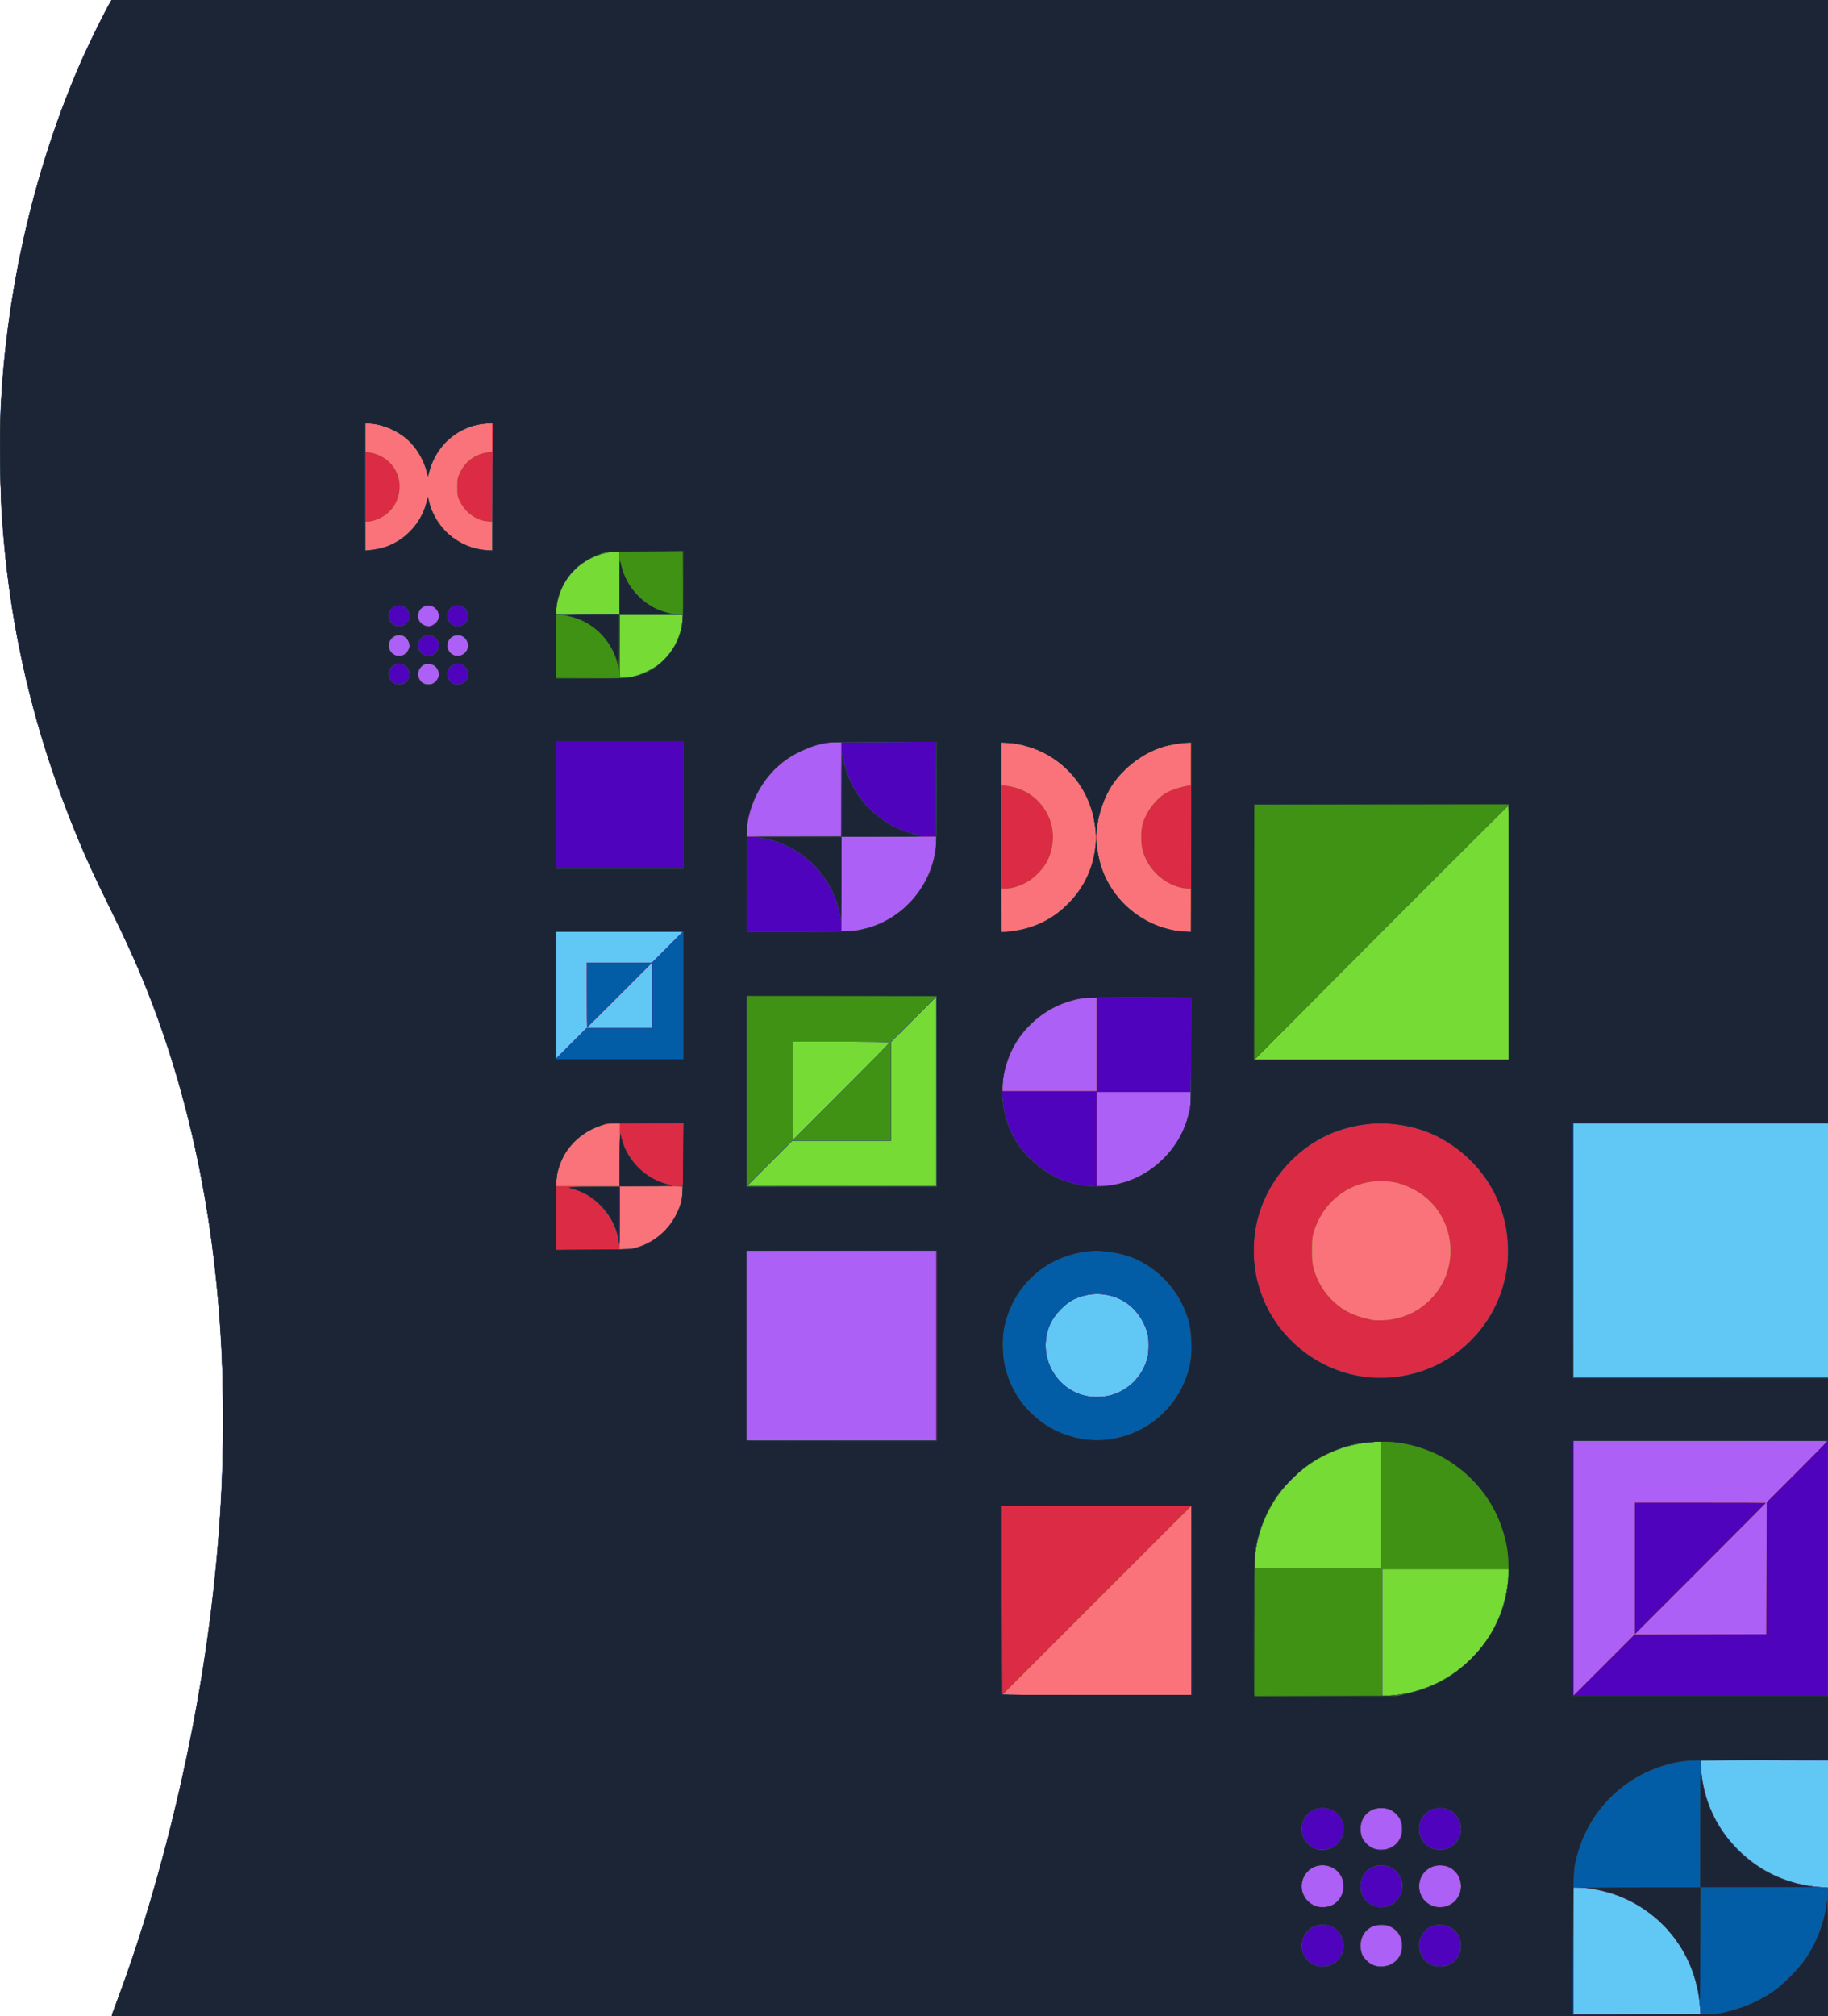 <?xml version="1.0" encoding="UTF-8"?>
<svg width="209.49mm" height="230.94mm" version="1.1" viewBox="0 0 209.49 230.94" xmlns="http://www.w3.org/2000/svg" xmlns:cc="http://creativecommons.org/ns#" xmlns:dc="http://purl.org/dc/elements/1.1/" xmlns:rdf="http://www.w3.org/1999/02/22-rdf-syntax-ns#">
 <g transform="translate(-.529)">
  <g stroke-width=".096">
   <path d="m13.327 230.89c0-0.028 0.352-0.992 0.781-2.141 2.668-7.14 5.426-16.678 7.337-25.377 4.763-21.681 5.872-42.468 3.28-61.441-1.382-10.114-3.927-19.909-7.473-28.761-1.245-3.107-2.274-5.382-4.115-9.098-1.8-3.632-2.712-5.615-3.847-8.365-4.855-11.762-7.571-23.217-8.525-35.954-0.21-2.797-0.298-10.881-0.147-13.541 0.623-11.037 2.69-21.504 6.276-31.782 0.694-1.99 2.136-5.659 2.969-7.554 0.711-1.618 2.771-5.783 3.176-6.423l0.29-0.457h196.69v230.94h-98.344c-54.089 0-98.344-0.023-98.344-0.051z" fill="#61c7f5"/>
   <path d="m13.327 230.89c0-0.028 0.406-1.143 0.903-2.478 3.798-10.209 7.202-23.262 9.24-35.434 2.93-17.501 3.413-34.047 1.447-49.605-1.353-10.705-3.825-20.527-7.521-29.878-1.195-3.023-2.263-5.399-4.069-9.045-1.952-3.944-2.853-5.899-4.007-8.697-4.977-12.071-7.699-23.701-8.605-36.77-0.166-2.395-0.228-10.149-0.101-12.558 0.76-14.35 4.195-28.535 9.94-41.041 0.784-1.706 2.456-4.974 2.697-5.268 0.078-0.096 19.881-0.12 98.43-0.12h98.332v128.66h-29.157v29.157h29.157l1e-5 21.916 1e-5 21.916-7.235-0.025c-3.979-0.014-7.269 9e-3 -7.311 0.051-0.042 0.042-0.036 0.533 0.013 1.091 0.316 3.599 1.72 6.626 4.233 9.133 2.581 2.573 5.726 4.006 9.41 4.286l0.89 0.068v14.698h-98.344c-54.089 0-98.344-0.022-98.344-0.05zm182.02-0.984c-0.453-5.827-3.942-10.59-9.317-12.717-1.364-0.54-3.413-0.966-4.669-0.97l-0.505-2e-3v14.53h14.557zm-67.089-70.208c1.861-0.675 3.274-2.234 3.761-4.148 0.172-0.675 0.19-1.949 0.039-2.669-0.234-1.116-0.99-2.39-1.901-3.203-1.455-1.299-3.606-1.772-5.544-1.219-1.062 0.303-1.708 0.695-2.552 1.547-1.062 1.072-1.61 2.283-1.7 3.76-0.192 3.127 2.142 5.926 5.202 6.236 0.909 0.092 1.92-0.022 2.697-0.304zm-56.74-41.921h3.776v-7.552l3.51-3.514h-14.576v14.576l3.514-3.51zm-3.73-3.801v-3.705h7.457l-3.704 3.705c-2.037 2.038-3.715 3.705-3.728 3.705-0.013 0-0.025-1.667-0.025-3.705z" fill="#ac60f6"/>
   <path d="m13.352 230.82c2.028-5.336 3.219-8.909 4.835-14.506 3.957-13.705 6.577-28.272 7.503-41.714 0.279-4.047 0.343-5.604 0.402-9.671 0.304-21.129-3.347-40.119-10.889-56.63-0.387-0.847-1.39-2.925-2.23-4.619-1.748-3.525-2.858-5.985-4.124-9.142-5.639-14.058-8.315-27.938-8.319-43.158-0.004-14.566 3.163-29.953 8.974-43.591 0.821-1.927 2.862-6.138 3.533-7.289l0.294-0.505h196.68v128.66h-29.157v29.157h29.157l1e-5 21.916 1e-5 21.916-7.235-0.025c-3.979-0.014-7.269 9e-3 -7.311 0.051-0.042 0.042-0.036 0.533 0.013 1.091 0.316 3.599 1.72 6.626 4.233 9.133 2.581 2.573 5.726 4.006 9.41 4.286l0.89 0.068v14.698h-98.354c-78.644 0-98.345-0.024-98.309-0.12zm182-0.914c-0.453-5.827-3.942-10.59-9.317-12.717-1.364-0.54-3.413-0.966-4.669-0.97l-0.505-2e-3v14.53h14.557zm-35.505-4.841c0.851-0.412 1.305-1.116 1.361-2.111 0.03-0.538-2e-3 -0.699-0.236-1.154-0.889-1.731-3.381-1.76-4.26-0.05-0.327 0.636-0.341 1.634-0.031 2.223 0.234 0.445 0.781 0.962 1.221 1.153 0.466 0.203 1.463 0.171 1.944-0.062zm-6.748-6.776c1.21-0.494 1.757-2.078 1.142-3.312-0.706-1.416-2.705-1.741-3.824-0.622-1.319 1.319-0.725 3.549 1.076 4.039 0.481 0.131 1.134 0.088 1.606-0.104zm13.65-0.131c0.788-0.422 1.276-1.345 1.198-2.264-0.11-1.29-1.095-2.198-2.386-2.198-1.29 0-2.276 0.908-2.386 2.198-0.163 1.921 1.843 3.191 3.574 2.264zm-6.902-6.469c0.851-0.412 1.305-1.116 1.361-2.111 0.03-0.538-2e-3 -0.699-0.236-1.154-0.889-1.731-3.381-1.76-4.26-0.05-0.327 0.636-0.341 1.634-0.031 2.223 0.234 0.445 0.781 0.962 1.221 1.153 0.466 0.203 1.463 0.171 1.944-0.062zm35.544-24.459 7.554-0.025 0.025-7.555 0.025-7.555 3.464-3.463c1.905-1.904 3.464-3.495 3.464-3.535 0-0.04-6.539-0.073-14.53-0.073h-14.53v29.204l6.976-6.974zm-7.506-7.555v-7.529h7.506c4.128 0 7.506 0.011 7.506 0.024s-3.378 3.402-7.506 7.529l-7.506 7.505zm-80.061-25.524v-10.874h-21.747v21.747h21.747zm20.439 5.547c1.861-0.675 3.274-2.234 3.761-4.148 0.172-0.675 0.19-1.949 0.039-2.669-0.234-1.116-0.99-2.39-1.901-3.203-1.455-1.299-3.606-1.772-5.544-1.219-1.062 0.303-1.708 0.695-2.552 1.547-1.062 1.072-1.61 2.283-1.7 3.76-0.192 3.127 2.142 5.926 5.202 6.236 0.909 0.092 1.92-0.022 2.697-0.304zm-0.112-23.973c3.305-0.576 6.246-2.796 7.806-5.89 0.537-1.065 0.945-2.59 1.07-3.999l0.066-0.746h-10.89v10.777h0.565c0.311 0 0.933-0.064 1.383-0.143zm-1.948-16.13v-5.399l-0.794 0.066c-3.529 0.294-6.665 2.234-8.491 5.255-0.837 1.384-1.488 3.514-1.491 4.875l-1e-3 0.601h10.777v-5.399zm-54.68-1.818h3.776v-7.552l3.51-3.514h-14.576v14.576l3.514-3.51zm-3.73-3.801v-3.705h7.457l-3.704 3.705c-2.037 2.038-3.715 3.705-3.728 3.705-0.013 0-0.025-1.667-0.025-3.705zm31.004-7.412c2.788-0.488 5.164-1.937 6.841-4.173 1.25-1.667 2.036-3.729 2.158-5.664l0.056-0.89h-10.902v-10.894l-0.794 0.065c-3.862 0.315-7.285 2.639-8.937 6.066-0.674 1.399-1.142 3.241-1.142 4.496v0.267h10.874v10.874h0.505c0.278 0 0.882-0.066 1.342-0.147zm-48.511-28.362c0.186-0.125 0.383-0.375 0.465-0.588 0.123-0.323 0.123-0.421 0.003-0.76-0.191-0.539-0.561-0.792-1.162-0.792-0.433 0-0.515 0.036-0.811 0.359-0.263 0.287-0.329 0.439-0.329 0.755 0 1.013 1.013 1.579 1.835 1.025zm-3.365-3.273c0.464-0.312 0.653-0.876 0.461-1.379-0.329-0.864-1.36-1.064-1.983-0.384-0.943 1.029 0.363 2.542 1.522 1.764zm6.736 2.88e-4c0.443-0.297 0.624-0.846 0.451-1.371-0.416-1.262-2.289-0.945-2.289 0.387 0 0.964 1.039 1.52 1.838 0.983zm-3.697-3.251c0.385-0.145 0.78-0.551 0.851-0.873 0.15-0.682-0.437-1.43-1.122-1.43-0.762 0-1.239 0.474-1.239 1.233 0 0.444 0.277 0.845 0.714 1.036 0.366 0.159 0.455 0.163 0.796 0.034z" fill="#fa737a"/>
   <path d="m13.352 230.82c2.028-5.336 3.219-8.909 4.835-14.506 3.957-13.705 6.577-28.272 7.503-41.714 0.279-4.047 0.343-5.604 0.402-9.671 0.304-21.129-3.347-40.119-10.889-56.63-0.387-0.847-1.39-2.925-2.23-4.619-1.748-3.525-2.858-5.985-4.124-9.142-5.639-14.058-8.315-27.938-8.319-43.158-0.004-14.566 3.163-29.953 8.974-43.591 0.821-1.927 2.862-6.138 3.533-7.289l0.294-0.505h196.68v128.66h-29.157v29.157h29.157l1e-5 21.916 1e-5 21.916-7.235-0.025c-3.979-0.014-7.269 9e-3 -7.311 0.051-0.042 0.042-0.036 0.533 0.013 1.091 0.316 3.599 1.72 6.626 4.233 9.133 2.581 2.573 5.726 4.006 9.41 4.286l0.89 0.068v14.698h-98.354c-78.644 0-98.345-0.024-98.309-0.12zm182-0.914c-0.453-5.827-3.942-10.59-9.317-12.717-1.364-0.54-3.413-0.966-4.669-0.97l-0.505-2e-3v14.53h14.557zm-35.505-4.841c0.851-0.412 1.305-1.116 1.361-2.111 0.03-0.538-2e-3 -0.699-0.236-1.154-0.889-1.731-3.381-1.76-4.26-0.05-0.327 0.636-0.341 1.634-0.031 2.223 0.234 0.445 0.781 0.962 1.221 1.153 0.466 0.203 1.463 0.171 1.944-0.062zm-6.748-6.776c1.21-0.494 1.757-2.078 1.142-3.312-0.706-1.416-2.705-1.741-3.824-0.622-1.319 1.319-0.725 3.549 1.076 4.039 0.481 0.131 1.134 0.088 1.606-0.104zm13.65-0.131c0.788-0.422 1.276-1.345 1.198-2.264-0.11-1.29-1.095-2.198-2.386-2.198-1.29 0-2.276 0.908-2.386 2.198-0.163 1.921 1.843 3.191 3.574 2.264zm-6.902-6.469c0.851-0.412 1.305-1.116 1.361-2.111 0.03-0.538-2e-3 -0.699-0.236-1.154-0.889-1.731-3.381-1.76-4.26-0.05-0.327 0.636-0.341 1.634-0.031 2.223 0.234 0.445 0.781 0.962 1.221 1.153 0.466 0.203 1.463 0.171 1.944-0.062zm-22.77-28.333c0-5.954-0.011-10.826-0.024-10.826s-4.896 4.872-10.849 10.826l-10.825 10.826h21.699zm58.314 3.874 7.554-0.025 0.025-7.555 0.025-7.555 3.464-3.463c1.905-1.904 3.464-3.495 3.464-3.535 0-0.04-6.539-0.073-14.53-0.073h-14.53v29.204l6.976-6.974zm-7.506-7.555v-7.529h7.506c4.128 0 7.506 0.011 7.506 0.024s-3.378 3.402-7.506 7.529l-7.506 7.505zm-80.061-25.524v-10.874h-21.747v21.747h21.747zm20.439 5.547c1.861-0.675 3.274-2.234 3.761-4.148 0.172-0.675 0.19-1.949 0.039-2.669-0.234-1.116-0.99-2.39-1.901-3.203-1.455-1.299-3.606-1.772-5.544-1.219-1.062 0.303-1.708 0.695-2.552 1.547-1.062 1.072-1.61 2.283-1.7 3.76-0.192 3.127 2.142 5.926 5.202 6.236 0.909 0.092 1.92-0.022 2.697-0.304zm31.922-8.586c1.648-0.312 2.956-0.988 4.155-2.145 3.937-3.801 2.904-10.408-2.003-12.81-1.148-0.562-1.861-0.756-3.055-0.832-3.734-0.236-7.018 2.072-8.171 5.742-0.195 0.62-0.225 0.915-0.225 2.162 0 1.211 0.035 1.564 0.218 2.194 0.404 1.396 1.194 2.696 2.212 3.639 1.271 1.177 2.393 1.711 4.498 2.141 0.462 0.094 1.63 0.05 2.371-0.091zm-86.727-8.222c2.852-0.79 5.031-3.347 5.271-6.184l0.06-0.712-0.374-0.062c-0.206-0.034-1.835-0.062-3.621-0.063l-3.248-1e-3v-7.245l-0.758 0.063c-0.909 0.076-1.719 0.328-2.755 0.857-1.059 0.541-2.334 1.818-2.904 2.909-0.452 0.865-0.75 1.839-0.851 2.782l-0.068 0.634h7.336v7.34l0.606-0.062c0.333-0.034 0.921-0.149 1.306-0.256zm54.693-7.164c3.305-0.576 6.246-2.796 7.806-5.89 0.537-1.065 0.945-2.59 1.07-3.999l0.066-0.746h-10.89v10.777h0.565c0.311 0 0.933-0.064 1.383-0.143zm-1.948-16.13v-5.399l-0.794 0.066c-3.529 0.294-6.665 2.234-8.491 5.255-0.837 1.384-1.488 3.514-1.491 4.875l-1e-3 0.601h10.777v-5.399zm-54.68-1.818h3.776v-7.552l3.51-3.514h-14.576v14.576l3.514-3.51zm-3.73-3.801v-3.705h7.457l-3.704 3.705c-2.037 2.038-3.715 3.705-3.728 3.705-0.013 0-0.025-1.667-0.025-3.705zm31.004-7.412c2.788-0.488 5.164-1.937 6.841-4.173 1.25-1.667 2.036-3.729 2.158-5.664l0.056-0.89h-10.902v-10.894l-0.794 0.065c-3.862 0.315-7.285 2.639-8.937 6.066-0.674 1.399-1.142 3.241-1.142 4.496v0.267h10.874v10.874h0.505c0.278 0 0.882-0.066 1.342-0.147zm19.146-0.177c3.004-0.77 5.485-2.726 6.887-5.428 1.617-3.117 1.694-6.517 0.218-9.62-0.626-1.316-1.296-2.262-2.252-3.18-1.937-1.859-4.057-2.815-6.769-3.05l-0.698-0.061v4.897l0.55 0.069c2.183 0.273 3.943 1.563 4.836 3.544 0.727 1.614 0.629 3.664-0.253 5.253-0.498 0.898-1.556 1.916-2.448 2.357-0.846 0.418-1.601 0.633-2.228 0.634l-0.457 1e-3v4.936l0.842-0.057c0.463-0.031 1.261-0.164 1.772-0.295zm19.037-2.13v-2.454l-0.361-1e-3c-0.198-9.6e-4 -0.599-0.064-0.89-0.142-2.071-0.55-3.753-2.251-4.281-4.328-0.189-0.743-0.186-2.129 5e-3 -2.868 0.369-1.423 1.558-2.998 2.776-3.677 0.563-0.313 1.634-0.661 2.389-0.774l0.361-0.054v-4.91l-0.698 0.061c-2.884 0.25-5.197 1.364-7.166 3.45-3.493 3.7-3.876 9.416-0.915 13.629 1.827 2.599 5.219 4.471 8.177 4.514l0.601 9e-3v-2.454zm-86.694-26.055c0.186-0.125 0.383-0.375 0.465-0.588 0.123-0.323 0.123-0.421 0.003-0.76-0.191-0.539-0.561-0.792-1.162-0.792-0.433 0-0.515 0.036-0.811 0.359-0.263 0.287-0.329 0.439-0.329 0.755 0 1.013 1.013 1.579 1.835 1.025zm-3.365-3.273c0.464-0.312 0.653-0.876 0.461-1.379-0.329-0.864-1.36-1.064-1.983-0.384-0.943 1.029 0.363 2.542 1.522 1.764zm6.736 2.88e-4c0.443-0.297 0.624-0.846 0.451-1.371-0.416-1.262-2.289-0.945-2.289 0.387 0 0.964 1.039 1.52 1.838 0.983zm-3.697-3.251c0.385-0.145 0.78-0.551 0.851-0.873 0.15-0.682-0.437-1.43-1.122-1.43-0.762 0-1.239 0.474-1.239 1.233 0 0.444 0.277 0.845 0.714 1.036 0.366 0.159 0.455 0.163 0.796 0.034zm-5.551-8.948c2.393-0.661 4.375-2.72 4.992-5.187l0.18-0.717 0.105 0.489c0.472 2.201 2.111 4.199 4.202 5.123 0.663 0.293 1.919 0.584 2.526 0.584l0.505 6.75e-4v-3.245l-0.577-0.052c-1.254-0.114-2.482-1.008-3.096-2.255-0.301-0.612-0.32-0.71-0.32-1.663 0-0.938 0.022-1.06 0.306-1.659 0.597-1.259 1.634-2.048 3.037-2.308l0.65-0.12v-3.254l-0.714 0.065c-1.031 0.093-1.719 0.291-2.71 0.777-1.837 0.901-3.239 2.662-3.755 4.719l-0.162 0.646-0.178-0.708c-0.728-2.899-3.331-5.134-6.324-5.429l-0.686-0.068v3.276l0.585 0.103c1.563 0.275 2.77 1.328 3.205 2.798 0.472 1.595-0.166 3.451-1.504 4.372-0.589 0.405-1.462 0.735-1.947 0.735h-0.339v3.299l0.65-0.061c0.357-0.033 0.974-0.151 1.371-0.26z" fill="#76db34"/>
   <path d="m13.352 230.82c2.021-5.316 3.444-9.598 4.964-14.939 5.339-18.757 8.01-37.681 7.775-55.09-0.073-5.404-0.215-8.227-0.649-12.894-0.878-9.441-2.792-18.972-5.474-27.264-1.914-5.916-3.61-10.052-6.735-16.423-2.207-4.5-3.15-6.581-4.425-9.768-5.812-14.532-8.492-29.042-8.248-44.648 0.072-4.602 0.262-7.272 0.846-11.927 1.514-12.065 5.199-24.583 10.157-34.502 0.648-1.297 1.311-2.585 1.473-2.863l0.294-0.505h196.68v128.66h-29.157v29.157h29.157l1e-5 21.916 1e-5 21.916-7.235-0.025c-3.979-0.014-7.269 9e-3 -7.311 0.051-0.042 0.042-0.036 0.533 0.013 1.091 0.316 3.599 1.72 6.626 4.233 9.133 2.581 2.573 5.726 4.006 9.41 4.286l0.89 0.068v14.698h-98.354c-78.644 0-98.345-0.024-98.309-0.12zm182-0.914c-0.453-5.827-3.942-10.59-9.317-12.717-1.364-0.54-3.413-0.966-4.669-0.97l-0.505-2e-3v14.53h14.557zm-35.505-4.841c0.851-0.412 1.305-1.116 1.361-2.111 0.03-0.538-2e-3 -0.699-0.236-1.154-0.889-1.731-3.381-1.76-4.26-0.05-0.327 0.636-0.341 1.634-0.031 2.223 0.234 0.445 0.781 0.962 1.221 1.153 0.466 0.203 1.463 0.171 1.944-0.062zm-6.748-6.776c1.21-0.494 1.757-2.078 1.142-3.312-0.706-1.416-2.705-1.741-3.824-0.622-1.319 1.319-0.725 3.549 1.076 4.039 0.481 0.131 1.134 0.088 1.606-0.104zm13.65-0.131c0.788-0.422 1.276-1.345 1.198-2.264-0.11-1.29-1.095-2.198-2.386-2.198-1.29 0-2.276 0.908-2.386 2.198-0.163 1.921 1.843 3.191 3.574 2.264zm-6.902-6.469c0.851-0.412 1.305-1.116 1.361-2.111 0.03-0.538-2e-3 -0.699-0.236-1.154-0.889-1.731-3.381-1.76-4.26-0.05-0.327 0.636-0.341 1.634-0.031 2.223 0.234 0.445 0.781 0.962 1.221 1.153 0.466 0.203 1.463 0.171 1.944-0.062zm1.86-17.712c2.777-0.553 5.325-1.906 7.358-3.907 2.601-2.56 4.028-5.691 4.341-9.529l0.065-0.794h-14.55v14.558l0.89-0.064c0.49-0.035 1.343-0.154 1.896-0.264zm-24.629-10.621c0-5.954-0.011-10.826-0.024-10.826s-4.896 4.872-10.849 10.826l-10.825 10.826h21.699zm58.314 3.874 7.554-0.025 0.025-7.555 0.025-7.555 3.464-3.463c1.905-1.904 3.464-3.495 3.464-3.535 0-0.04-6.539-0.073-14.53-0.073h-14.53v29.204l6.976-6.974zm-7.506-7.555v-7.529h7.506c4.128 0 7.506 0.011 7.506 0.024s-3.378 3.402-7.506 7.529l-7.506 7.505zm-29.061-7.299v-7.275l-0.794 0.064c-2.17 0.175-3.883 0.64-5.701 1.546-4.587 2.285-7.668 6.903-8.002 11.99l-0.062 0.95h14.559zm-51-18.225v-10.874h-21.747v21.747h21.747zm20.439 5.547c1.861-0.675 3.274-2.234 3.761-4.148 0.172-0.675 0.19-1.949 0.039-2.669-0.234-1.116-0.99-2.39-1.901-3.203-1.455-1.299-3.606-1.772-5.544-1.219-1.062 0.303-1.708 0.695-2.552 1.547-1.062 1.072-1.61 2.283-1.7 3.76-0.192 3.127 2.142 5.926 5.202 6.236 0.909 0.092 1.92-0.022 2.697-0.304zm31.922-8.586c1.648-0.312 2.956-0.988 4.155-2.145 3.937-3.801 2.904-10.408-2.003-12.81-1.148-0.562-1.861-0.756-3.055-0.832-3.734-0.236-7.018 2.072-8.171 5.742-0.195 0.62-0.225 0.915-0.225 2.162 0 1.211 0.035 1.564 0.218 2.194 0.404 1.396 1.194 2.696 2.212 3.639 1.271 1.177 2.393 1.711 4.498 2.141 0.462 0.094 1.63 0.05 2.371-0.091zm-86.727-8.222c2.852-0.79 5.031-3.347 5.271-6.184l0.06-0.712-0.374-0.062c-0.206-0.034-1.835-0.062-3.621-0.063l-3.248-1e-3v-7.245l-0.758 0.063c-0.909 0.076-1.719 0.328-2.755 0.857-1.059 0.541-2.334 1.818-2.904 2.909-0.452 0.865-0.75 1.839-0.851 2.782l-0.068 0.634h7.336v7.34l0.606-0.062c0.333-0.034 0.921-0.149 1.306-0.256zm34.366-17.871v-10.849l-5.196 5.194v11.308h-11.308l-5.194 5.196h21.698zm20.327 10.706c3.305-0.576 6.246-2.796 7.806-5.89 0.537-1.065 0.945-2.59 1.07-3.999l0.066-0.746h-10.89v10.777h0.565c0.311 0 0.933-0.064 1.383-0.143zm-25.619-16.336c0-0.04-2.511-0.072-5.581-0.072h-5.581v11.306l5.581-5.58c3.07-3.069 5.581-5.613 5.581-5.653zm23.672 0.206v-5.399l-0.794 0.066c-3.529 0.294-6.665 2.234-8.491 5.255-0.837 1.384-1.488 3.514-1.491 4.875l-1e-3 0.601h10.777v-5.399zm47.247-12.788c0-7.992-0.033-14.53-0.072-14.53-0.064 0-20.984 20.92-26.775 26.775l-2.26 2.285h29.107zm-101.93 10.97h3.776v-7.552l3.51-3.514h-14.576v14.576l3.514-3.51zm-3.73-3.801v-3.705h7.457l-3.704 3.705c-2.037 2.038-3.715 3.705-3.728 3.705-0.013 0-0.025-1.667-0.025-3.705zm31.004-7.412c2.788-0.488 5.164-1.937 6.841-4.173 1.25-1.667 2.036-3.729 2.158-5.664l0.056-0.89h-10.902v-10.894l-0.794 0.065c-3.862 0.315-7.285 2.639-8.937 6.066-0.674 1.399-1.142 3.241-1.142 4.496v0.267h10.874v10.874h0.505c0.278 0 0.882-0.066 1.342-0.147zm19.146-0.177c3.004-0.77 5.485-2.726 6.887-5.428 1.617-3.117 1.694-6.517 0.218-9.62-0.626-1.316-1.296-2.262-2.252-3.18-1.937-1.859-4.057-2.815-6.769-3.05l-0.698-0.061v4.897l0.55 0.069c2.183 0.273 3.943 1.563 4.836 3.544 0.727 1.614 0.629 3.664-0.253 5.253-0.498 0.898-1.556 1.916-2.448 2.357-0.846 0.418-1.601 0.633-2.228 0.634l-0.457 1e-3v4.936l0.842-0.057c0.463-0.031 1.261-0.164 1.772-0.295zm19.037-2.13v-2.454l-0.361-1e-3c-0.198-9.6e-4 -0.599-0.064-0.89-0.142-2.071-0.55-3.753-2.251-4.281-4.328-0.189-0.743-0.186-2.129 5e-3 -2.868 0.369-1.423 1.558-2.998 2.776-3.677 0.563-0.313 1.634-0.661 2.389-0.774l0.361-0.054v-4.91l-0.698 0.061c-2.884 0.25-5.197 1.364-7.166 3.45-3.493 3.7-3.876 9.416-0.915 13.629 1.827 2.599 5.219 4.471 8.177 4.514l0.601 9e-3v-2.454zm-86.694-26.055c0.186-0.125 0.383-0.375 0.465-0.588 0.123-0.323 0.123-0.421 0.003-0.76-0.191-0.539-0.561-0.792-1.162-0.792-0.433 0-0.515 0.036-0.811 0.359-0.263 0.287-0.329 0.439-0.329 0.755 0 1.013 1.013 1.579 1.835 1.025zm22.828-0.704c0.897-0.198 2.272-0.864 3-1.455 1.459-1.184 2.462-3.063 2.617-4.908l0.059-0.702h-7.245v-7.31l-0.601 0.055c-1.341 0.123-2.623 0.611-3.777 1.435-1.462 1.044-2.467 2.683-2.793 4.548-0.078 0.448-0.142 0.918-0.142 1.043v0.228h7.313v7.217h0.438c0.241 0 0.75-0.069 1.131-0.152zm-26.193-2.569c0.464-0.312 0.653-0.876 0.461-1.379-0.329-0.864-1.36-1.064-1.983-0.384-0.943 1.029 0.363 2.542 1.522 1.764zm6.736 2.88e-4c0.443-0.297 0.624-0.846 0.451-1.371-0.416-1.262-2.289-0.945-2.289 0.387 0 0.964 1.039 1.52 1.838 0.983zm-3.697-3.251c0.385-0.145 0.78-0.551 0.851-0.873 0.15-0.682-0.437-1.43-1.122-1.43-0.762 0-1.239 0.474-1.239 1.233 0 0.444 0.277 0.845 0.714 1.036 0.366 0.159 0.455 0.163 0.796 0.034zm-5.551-8.948c2.393-0.661 4.375-2.72 4.992-5.187l0.18-0.717 0.105 0.489c0.472 2.201 2.111 4.199 4.202 5.123 0.663 0.293 1.919 0.584 2.526 0.584l0.505 6.75e-4v-3.245l-0.577-0.052c-1.254-0.114-2.482-1.008-3.096-2.255-0.301-0.612-0.32-0.71-0.32-1.663 0-0.938 0.022-1.06 0.306-1.659 0.597-1.259 1.634-2.048 3.037-2.308l0.65-0.12v-3.254l-0.714 0.065c-1.031 0.093-1.719 0.291-2.71 0.777-1.837 0.901-3.239 2.662-3.755 4.719l-0.162 0.646-0.178-0.708c-0.728-2.899-3.331-5.134-6.324-5.429l-0.686-0.068v3.276l0.585 0.103c1.563 0.275 2.77 1.328 3.205 2.798 0.472 1.595-0.166 3.451-1.504 4.372-0.589 0.405-1.462 0.735-1.947 0.735h-0.339v3.299l0.65-0.061c0.357-0.033 0.974-0.151 1.371-0.26z" fill="#db2b45"/>
   <path d="m13.352 230.82c2.021-5.316 3.444-9.598 4.964-14.939 5.339-18.757 8.01-37.681 7.775-55.09-0.073-5.404-0.215-8.227-0.649-12.894-0.878-9.441-2.792-18.972-5.474-27.264-1.914-5.916-3.61-10.052-6.735-16.423-2.207-4.5-3.15-6.581-4.425-9.768-5.812-14.532-8.492-29.042-8.248-44.648 0.072-4.602 0.262-7.272 0.846-11.927 1.514-12.065 5.199-24.583 10.157-34.502 0.648-1.297 1.311-2.585 1.473-2.863l0.294-0.505h196.68v128.66h-29.157v29.157h29.157l1e-5 21.916 1e-5 21.916-7.235-0.025c-3.979-0.014-7.269 9e-3 -7.311 0.051-0.042 0.042-0.036 0.533 0.013 1.091 0.316 3.599 1.72 6.626 4.233 9.133 2.581 2.573 5.726 4.006 9.41 4.286l0.89 0.068v14.698h-98.354c-78.644 0-98.345-0.024-98.309-0.12zm182-0.914c-0.453-5.827-3.942-10.59-9.317-12.717-1.364-0.54-3.413-0.966-4.669-0.97l-0.505-2e-3v14.53h14.557zm-35.505-4.841c0.851-0.412 1.305-1.116 1.361-2.111 0.03-0.538-2e-3 -0.699-0.236-1.154-0.889-1.731-3.381-1.76-4.26-0.05-0.327 0.636-0.341 1.634-0.031 2.223 0.234 0.445 0.781 0.962 1.221 1.153 0.466 0.203 1.463 0.171 1.944-0.062zm-6.748-6.776c1.21-0.494 1.757-2.078 1.142-3.312-0.706-1.416-2.705-1.741-3.824-0.622-1.319 1.319-0.725 3.549 1.076 4.039 0.481 0.131 1.134 0.088 1.606-0.104zm13.65-0.131c0.788-0.422 1.276-1.345 1.198-2.264-0.11-1.29-1.095-2.198-2.386-2.198-1.29 0-2.276 0.908-2.386 2.198-0.163 1.921 1.843 3.191 3.574 2.264zm-6.902-6.469c0.851-0.412 1.305-1.116 1.361-2.111 0.03-0.538-2e-3 -0.699-0.236-1.154-0.889-1.731-3.381-1.76-4.26-0.05-0.327 0.636-0.341 1.634-0.031 2.223 0.234 0.445 0.781 0.962 1.221 1.153 0.466 0.203 1.463 0.171 1.944-0.062zm1.86-17.712c2.777-0.553 5.325-1.906 7.358-3.907 2.601-2.56 4.028-5.691 4.341-9.529l0.065-0.794h-14.55v14.558l0.89-0.064c0.49-0.035 1.343-0.154 1.896-0.264zm-24.629-10.621v-10.826h-21.747v10.761c0 5.919 0.029 10.79 0.064 10.826 0.035 0.035 4.928 0.064 10.874 0.064h10.81zm58.314 3.874 7.554-0.025 0.025-7.555 0.025-7.555 3.464-3.463c1.905-1.904 3.464-3.495 3.464-3.535 0-0.04-6.539-0.073-14.53-0.073h-14.53v29.204l6.976-6.974zm-7.506-7.555v-7.529h7.506c4.128 0 7.506 0.011 7.506 0.024s-3.378 3.402-7.506 7.529l-7.506 7.505zm-29.061-7.299v-7.275l-0.794 0.064c-2.17 0.175-3.883 0.64-5.701 1.546-4.587 2.285-7.668 6.903-8.002 11.99l-0.062 0.95h14.559zm-51-18.225v-10.874h-21.747v21.747h21.747zm20.439 5.547c1.861-0.675 3.274-2.234 3.761-4.148 0.172-0.675 0.19-1.949 0.039-2.669-0.234-1.116-0.99-2.39-1.901-3.203-1.455-1.299-3.606-1.772-5.544-1.219-1.062 0.303-1.708 0.695-2.552 1.547-1.062 1.072-1.61 2.283-1.7 3.76-0.192 3.127 2.142 5.926 5.202 6.236 0.909 0.092 1.92-0.022 2.697-0.304zm32.582-1.998c5.82-0.798 10.643-5.137 12.072-10.859 0.34-1.362 0.437-2.161 0.435-3.581-8e-3 -5.665-3.087-10.573-8.255-13.158-2.121-1.061-5.071-1.599-7.516-1.369-3.578 0.335-6.61 1.739-9.088 4.206-4.36 4.342-5.52 10.878-2.928 16.498 1.796 3.896 5.467 6.93 9.649 7.974 1.861 0.465 3.672 0.558 5.629 0.289zm-87.278-14.793c1.998-0.602 3.637-2.019 4.535-3.92 0.67-1.418 0.683-1.533 0.732-6.179l0.043-4.167-8.918 0.062-0.782 0.293c-2.546 0.954-4.272 2.917-4.791 5.449-0.124 0.606-0.152 1.473-0.152 4.745v4.003l4.306-0.034c4.142-0.033 4.334-0.043 5.028-0.252zm-2.155-0.868c-0.185-1.398-0.931-2.826-2.071-3.966-1.057-1.057-1.92-1.552-3.425-1.964-0.435-0.119-0.189-0.132 2.574-0.138l3.055-6e-3v3.272c0 1.799-0.016 3.272-0.036 3.272-0.02 0-0.064-0.211-0.098-0.469zm0.145-9.37c0.007-1.862 0.043-3.018 0.086-2.767 0.497 2.886 2.868 5.29 5.78 5.861 0.28 0.055-0.653 0.087-2.726 0.094l-3.151 0.011zm36.266-7.649v-10.849l-5.196 5.194v11.308h-11.308l-5.194 5.196h21.698zm20.327 10.706c3.305-0.576 6.246-2.796 7.806-5.89 0.537-1.065 0.945-2.59 1.07-3.999l0.066-0.746h-10.89v10.777h0.565c0.311 0 0.933-0.064 1.383-0.143zm-25.619-16.336c0-0.04-2.511-0.072-5.581-0.072h-5.581v11.306l5.581-5.58c3.07-3.069 5.581-5.613 5.581-5.653zm23.672 0.206v-5.399l-0.794 0.066c-3.529 0.294-6.665 2.234-8.491 5.255-0.837 1.384-1.488 3.514-1.491 4.875l-1e-3 0.601h10.777v-5.399zm47.247-12.788c0-7.992-0.033-14.53-0.072-14.53-0.064 0-20.984 20.92-26.775 26.775l-2.26 2.285h29.107zm-101.93 10.97h3.776v-7.552l3.51-3.514h-14.576v14.576l3.514-3.51zm-3.73-3.801v-3.705h7.457l-3.704 3.705c-2.037 2.038-3.715 3.705-3.728 3.705-0.013 0-0.025-1.667-0.025-3.705zm48.597-7.269c2.634-0.323 4.772-1.366 6.589-3.214 1.829-1.861 2.87-4.08 3.115-6.645 0.062-0.654 0.086-0.745 0.096-0.373 0.02 0.771 0.272 2.05 0.581 2.961 1.409 4.144 5.364 7.126 9.68 7.3l0.577 0.023 0.025-10.85 0.025-10.85h-0.469c-0.592 0-1.987 0.24-2.805 0.482-2.14 0.635-4.433 2.334-5.769 4.276-0.909 1.321-1.666 3.482-1.822 5.201-0.048 0.531-0.084 0.696-0.092 0.426-7e-3 -0.242-0.083-0.848-0.169-1.347-0.595-3.467-2.784-6.388-5.953-7.945-1.297-0.637-3.089-1.093-4.296-1.093h-0.469v10.809c0 5.945 0.029 10.838 0.064 10.874 0.084 0.084 0.132 0.082 1.093-0.036zm-17.593-0.143c2.788-0.488 5.164-1.937 6.841-4.173 1.25-1.667 2.036-3.729 2.158-5.664l0.056-0.89h-10.902v-10.894l-0.794 0.065c-3.862 0.315-7.285 2.639-8.937 6.066-0.674 1.399-1.142 3.241-1.142 4.496v0.267h10.874v10.874h0.505c0.278 0 0.882-0.066 1.342-0.147zm-48.511-28.362c0.186-0.125 0.383-0.375 0.465-0.588 0.123-0.323 0.123-0.421 0.003-0.76-0.191-0.539-0.561-0.792-1.162-0.792-0.433 0-0.515 0.036-0.811 0.359-0.263 0.287-0.329 0.439-0.329 0.755 0 1.013 1.013 1.579 1.835 1.025zm22.828-0.704c0.897-0.198 2.272-0.864 3-1.455 1.459-1.184 2.462-3.063 2.617-4.908l0.059-0.702h-7.245v-7.31l-0.601 0.055c-1.341 0.123-2.623 0.611-3.777 1.435-1.462 1.044-2.467 2.683-2.793 4.548-0.078 0.448-0.142 0.918-0.142 1.043v0.228h7.313v7.217h0.438c0.241 0 0.75-0.069 1.131-0.152zm-26.193-2.569c0.464-0.312 0.653-0.876 0.461-1.379-0.329-0.864-1.36-1.064-1.983-0.384-0.943 1.029 0.363 2.542 1.522 1.764zm6.736 2.88e-4c0.443-0.297 0.624-0.846 0.451-1.371-0.416-1.262-2.289-0.945-2.289 0.387 0 0.964 1.039 1.52 1.838 0.983zm-3.697-3.251c0.385-0.145 0.78-0.551 0.851-0.873 0.15-0.682-0.437-1.43-1.122-1.43-0.762 0-1.239 0.474-1.239 1.233 0 0.444 0.277 0.845 0.714 1.036 0.366 0.159 0.455 0.163 0.796 0.034zm-5.653-8.893c2.401-0.622 4.477-2.723 5.095-5.157l0.17-0.668 0.106 0.461c0.395 1.713 1.52 3.346 2.993 4.344 1.144 0.775 2.391 1.203 3.718 1.276l0.577 0.032 0.025-7.303 0.025-7.303-0.843 0.056c-2.991 0.2-5.614 2.401-6.422 5.39l-0.177 0.655-0.169-0.667c-0.314-1.237-1.184-2.68-2.127-3.527-1.111-0.998-2.759-1.726-4.18-1.847l-0.71-0.06v14.618l0.652-0.07c0.359-0.038 0.929-0.141 1.266-0.229z" fill="#5003bc"/>
   <path d="m13.352 230.82c2.021-5.316 3.444-9.598 4.964-14.939 5.339-18.757 8.01-37.681 7.775-55.09-0.073-5.404-0.215-8.227-0.649-12.894-0.878-9.441-2.792-18.972-5.474-27.264-1.914-5.916-3.61-10.052-6.735-16.423-2.207-4.5-3.15-6.581-4.425-9.768-5.812-14.532-8.492-29.042-8.248-44.648 0.072-4.602 0.262-7.272 0.846-11.927 1.514-12.065 5.199-24.583 10.157-34.502 0.648-1.297 1.311-2.585 1.473-2.863l0.294-0.505h196.68v128.66h-29.157v29.157h29.157v7.217h-29.253v29.253h29.253l1e-5 3.681 1e-5 3.681-7.235-0.025c-3.979-0.014-7.269 9e-3 -7.311 0.051-0.042 0.042-0.036 0.533 0.013 1.091 0.316 3.599 1.72 6.626 4.233 9.133 2.581 2.573 5.726 4.006 9.41 4.286l0.89 0.068v14.698h-98.354c-78.644 0-98.345-0.024-98.309-0.12zm182-0.914c-0.453-5.827-3.942-10.59-9.317-12.717-1.364-0.54-3.413-0.966-4.669-0.97l-0.505-2e-3v14.53h14.557zm-35.348-4.911c0.86-0.459 1.272-1.24 1.205-2.285-0.059-0.914-0.481-1.575-1.278-2-0.546-0.291-1.669-0.29-2.222 3e-3 -0.872 0.462-1.349 1.352-1.268 2.366 0.055 0.688 0.209 1.035 0.661 1.494 0.775 0.786 1.91 0.951 2.901 0.423zm-6.787 0.023c0.891-0.444 1.325-1.241 1.256-2.308-0.078-1.219-0.859-2.055-2.069-2.216-1.008-0.134-2.019 0.419-2.485 1.357-0.268 0.54-0.255 1.587 0.026 2.122 0.234 0.445 0.781 0.962 1.221 1.153 0.513 0.224 1.486 0.172 2.05-0.109zm13.354 0.065c0.525-0.241 0.897-0.635 1.181-1.25 0.2-0.433 0.231-0.615 0.19-1.127-0.196-2.437-3.413-3.08-4.529-0.906-0.61 1.188-0.076 2.729 1.137 3.284 0.516 0.235 1.507 0.235 2.021-9.6e-4zm-13.373-6.822c0.678-0.349 1.137-0.975 1.277-1.742 0.24-1.323-0.566-2.535-1.867-2.805-2.369-0.492-3.908 2.372-2.194 4.086 0.232 0.232 0.607 0.49 0.832 0.573 0.538 0.198 1.45 0.145 1.952-0.113zm6.261 0.142c1.03-0.267 1.669-1.067 1.749-2.188 0.042-0.583 0.016-0.728-0.216-1.202-0.715-1.462-2.718-1.789-3.875-0.631-0.47 0.47-0.65 0.939-0.65 1.694 0 0.977 0.427 1.714 1.237 2.136 0.614 0.32 1.071 0.37 1.755 0.192zm6.884-0.021c1.805-0.615 2.208-3.072 0.692-4.229-1.59-1.214-3.882-0.081-3.879 1.917 3e-3 1.699 1.595 2.854 3.187 2.312zm-6.339-6.761c0.86-0.459 1.272-1.24 1.205-2.285-0.059-0.914-0.481-1.575-1.278-2-0.546-0.291-1.669-0.29-2.222 3e-3 -0.872 0.462-1.349 1.352-1.268 2.366 0.055 0.688 0.209 1.035 0.661 1.494 0.775 0.786 1.91 0.951 2.901 0.423zm-6.787 0.023c0.891-0.444 1.325-1.241 1.256-2.308-0.078-1.219-0.859-2.055-2.069-2.216-1.008-0.134-2.019 0.419-2.485 1.357-0.268 0.54-0.255 1.587 0.026 2.122 0.234 0.445 0.781 0.962 1.221 1.153 0.513 0.224 1.486 0.172 2.05-0.109zm13.354 0.065c0.525-0.241 0.897-0.635 1.181-1.25 0.2-0.433 0.231-0.615 0.19-1.127-0.196-2.437-3.413-3.08-4.529-0.906-0.61 1.188-0.076 2.729 1.137 3.284 0.516 0.235 1.507 0.235 2.021-9.6e-4zm-4.864-17.729c2.777-0.553 5.325-1.906 7.358-3.907 2.601-2.56 4.028-5.691 4.341-9.529l0.065-0.794h-14.55v14.558l0.89-0.064c0.49-0.035 1.343-0.154 1.896-0.264zm-24.629-10.621v-10.826h-21.747v10.761c0 5.919 0.029 10.79 0.064 10.826 0.035 0.035 4.928 0.064 10.874 0.064h10.81zm21.747-10.98v-7.275l-0.794 0.064c-2.17 0.175-3.883 0.64-5.701 1.546-4.587 2.285-7.668 6.903-8.002 11.99l-0.062 0.95h14.559zm-50.904-18.225v-10.874h-21.844v21.747h21.844zm20.343 5.547c1.861-0.675 3.274-2.234 3.761-4.148 0.172-0.675 0.19-1.949 0.039-2.669-0.234-1.116-0.99-2.39-1.901-3.203-1.455-1.299-3.606-1.772-5.544-1.219-1.062 0.303-1.708 0.695-2.552 1.547-1.062 1.072-1.61 2.283-1.7 3.76-0.192 3.127 2.142 5.926 5.202 6.236 0.909 0.092 1.92-0.022 2.697-0.304zm32.582-1.998c5.82-0.798 10.643-5.137 12.072-10.859 0.34-1.362 0.437-2.161 0.435-3.581-8e-3 -5.665-3.087-10.573-8.255-13.158-2.121-1.061-5.071-1.599-7.516-1.369-3.578 0.335-6.61 1.739-9.088 4.206-4.36 4.342-5.52 10.878-2.928 16.498 1.796 3.896 5.467 6.93 9.649 7.974 1.861 0.465 3.672 0.558 5.629 0.289zm-87.278-14.793c1.998-0.602 3.637-2.019 4.535-3.92 0.67-1.418 0.683-1.533 0.732-6.179l0.043-4.167-8.918 0.062-0.782 0.293c-2.546 0.954-4.272 2.917-4.791 5.449-0.124 0.606-0.152 1.473-0.152 4.745v4.003l4.306-0.034c4.142-0.033 4.334-0.043 5.028-0.252zm-2.155-0.868c-0.185-1.398-0.931-2.826-2.071-3.966-1.057-1.057-1.92-1.552-3.425-1.964-0.435-0.119-0.189-0.132 2.574-0.138l3.055-6e-3v3.272c0 1.799-0.016 3.272-0.036 3.272-0.02 0-0.064-0.211-0.098-0.469zm0.145-9.37c0.007-1.862 0.043-3.018 0.086-2.767 0.497 2.886 2.868 5.29 5.78 5.861 0.28 0.055-0.653 0.087-2.726 0.094l-3.151 0.011zm55.647 3.198c2.579-0.251 4.83-1.308 6.651-3.126 1.525-1.521 2.44-3.179 3.001-5.437 0.133-0.535 0.161-1.528 0.193-6.861l0.037-6.235-12.568 0.063-0.921 0.252c-1.312 0.359-2.249 0.773-3.265 1.442-3.159 2.081-4.963 5.407-4.931 9.095 0.025 2.988 1.098 5.601 3.124 7.61 1.901 1.885 4.109 2.939 6.675 3.186 0.472 0.045 0.901 0.087 0.954 0.093 0.053 6e-3 0.525-0.031 1.049-0.082zm-19.381-10.848v-10.849l-5.196 5.194v11.308h-11.308l-5.194 5.196h21.698zm-5.293-5.63c0-0.04-2.511-0.072-5.581-0.072h-5.581v11.306l5.581-5.58c3.07-3.069 5.581-5.613 5.581-5.653zm70.919-12.582c0-7.992-0.033-14.53-0.072-14.53-0.064 0-20.984 20.92-26.775 26.775l-2.26 2.285h29.107zm-101.93 10.97h3.776v-7.552l3.51-3.514h-14.576v14.576l3.514-3.51zm-3.73-3.801v-3.705h7.457l-3.704 3.705c-2.037 2.038-3.715 3.705-3.728 3.705-0.013 0-0.025-1.667-0.025-3.705zm48.597-7.269c2.634-0.323 4.772-1.366 6.589-3.214 1.829-1.861 2.87-4.08 3.115-6.645 0.062-0.654 0.086-0.745 0.096-0.373 0.02 0.771 0.272 2.05 0.581 2.961 1.409 4.144 5.364 7.126 9.68 7.3l0.577 0.023 0.025-10.85 0.025-10.85h-0.469c-0.592 0-1.987 0.24-2.805 0.482-2.14 0.635-4.433 2.334-5.769 4.276-0.909 1.321-1.666 3.482-1.822 5.201-0.048 0.531-0.084 0.696-0.092 0.426-7e-3 -0.242-0.083-0.848-0.169-1.347-0.595-3.467-2.784-6.388-5.953-7.945-1.297-0.637-3.089-1.093-4.296-1.093h-0.469v10.809c0 5.945 0.029 10.838 0.064 10.874 0.084 0.084 0.132 0.082 1.093-0.036zm-17.504-0.138c0.444-0.078 1.183-0.269 1.644-0.425 3.961-1.343 6.935-5.111 7.272-9.213 0.038-0.469 0.058-3.356 0.044-6.414l-0.026-5.562-12.553 0.063-0.962 0.259c-1.152 0.31-3.017 1.209-3.897 1.878-1.923 1.462-3.352 3.617-4.022 6.068l-0.254 0.93-0.031 6.279-0.031 6.279h6.006c4.854 0 6.161-0.027 6.813-0.141zm-2.009-1.266c-0.043-0.564-0.489-2.136-0.824-2.91-0.983-2.267-2.886-4.266-5.133-5.389-0.967-0.483-1.559-0.689-2.678-0.928l-1.058-0.227 9.767-0.013 0.01-5.028c0.009-4.394 0.025-4.937 0.132-4.306 0.811 4.801 4.251 8.342 8.926 9.19 0.622 0.113 0.162 0.128-4.184 0.135l-4.883 0.009-0.026 4.883c-0.014 2.686-0.036 4.748-0.049 4.583zm-18.018-13.075v-7.265h-14.626v14.53h14.626zm-31.739-14.18c0.356-0.398 0.429-0.732 0.263-1.207-0.307-0.882-1.352-1.095-1.984-0.405-0.756 0.825-0.146 2.043 0.977 1.951 0.384-0.031 0.527-0.096 0.744-0.339zm3.196 0.171c0.54-0.425 0.68-1.061 0.352-1.599-0.484-0.794-1.602-0.799-2.069-0.009-0.325 0.55-0.124 1.369 0.407 1.658 0.392 0.212 1.007 0.189 1.311-0.05zm3.337-0.017c0.463-0.312 0.632-0.802 0.462-1.337-0.422-1.323-2.296-1.001-2.296 0.395 0 0.962 1.024 1.489 1.835 0.943zm19.461-0.704c0.897-0.198 2.272-0.864 3-1.455 1.459-1.184 2.462-3.063 2.617-4.908l0.059-0.702h-7.245v-7.31l-0.601 0.055c-1.341 0.123-2.623 0.611-3.777 1.435-1.462 1.044-2.467 2.683-2.793 4.548-0.078 0.448-0.142 0.918-0.142 1.043v0.228h7.313v7.217h0.438c0.241 0 0.75-0.069 1.131-0.152zm-26.302-2.473c0.335-0.169 0.676-0.715 0.676-1.08s-0.342-0.91-0.676-1.08c-0.792-0.401-1.729 0.185-1.729 1.08 0 0.897 0.936 1.481 1.729 1.08zm3.477-0.097c0.464-0.312 0.653-0.876 0.461-1.379-0.165-0.433-0.661-0.806-1.072-0.806-0.687 0-1.227 0.529-1.227 1.203 0 0.964 1.039 1.52 1.838 0.983zm3.365 0.002c0.186-0.125 0.383-0.375 0.465-0.588 0.123-0.323 0.123-0.421 0.003-0.765-0.449-1.289-2.335-0.991-2.335 0.369 0 0.979 1.052 1.534 1.867 0.985zm-6.632-3.449c0.888-0.632 0.364-2.107-0.748-2.107-0.784 0-1.269 0.566-1.163 1.357 0.122 0.909 1.132 1.305 1.911 0.751zm3.318 0.059c0.324-0.213 0.551-0.77 0.483-1.189-0.11-0.676-0.845-1.155-1.501-0.978-0.781 0.21-1.145 1.135-0.712 1.81 0.368 0.574 1.153 0.736 1.731 0.357zm3.354-0.009c0.395-0.259 0.592-0.863 0.435-1.338-0.173-0.524-0.596-0.82-1.172-0.82-0.421 0-0.525 0.042-0.811 0.327-0.284 0.284-0.327 0.39-0.327 0.805 0 1.008 1.036 1.575 1.875 1.025zm-9.386-8.748c2.401-0.622 4.477-2.723 5.095-5.157l0.17-0.668 0.106 0.461c0.395 1.713 1.52 3.346 2.993 4.344 1.144 0.775 2.391 1.203 3.718 1.276l0.577 0.032 0.025-7.303 0.025-7.303-0.843 0.056c-2.991 0.2-5.614 2.401-6.422 5.39l-0.177 0.655-0.169-0.667c-0.314-1.237-1.184-2.68-2.127-3.527-1.111-0.998-2.759-1.726-4.18-1.847l-0.71-0.06v14.618l0.652-0.07c0.359-0.038 0.929-0.141 1.266-0.229z" fill="#035ca6"/>
   <path d="m13.352 230.82c2.727-7.174 4.785-13.75 6.709-21.435 7.591-30.318 8.058-59.414 1.348-83.914-2.05-7.485-4.455-13.763-8.015-20.926-1.794-3.61-2.756-5.691-3.915-8.468-5.085-12.188-7.932-24.385-8.761-37.529-0.17-2.699-0.228-9.284-0.103-11.692 0.711-13.675 3.649-26.677 8.765-38.788 0.759-1.796 3.04-6.522 3.654-7.569l0.296-0.505h196.68v128.66h-29.254l0.024 14.602 0.024 14.602 29.205 0.049v7.12h-29.253v29.253h29.253v7.313l-7.385 9.7e-4c-4.171 0-7.867 0.043-8.492 0.098-5.989 0.526-11.087 4.71-12.756 10.467-0.553 1.907-0.552 1.905-0.595 10.585l-0.039 8.015 16.71-0.067 1.01-0.251c2.052-0.511 3.684-1.226 5.293-2.321 1.038-0.706 3.004-2.709 3.736-3.804 1.337-2.002 2.169-4.299 2.42-6.686 0.04-0.378 0.078 2.462 0.086 6.313l0.013 7h-98.354c-78.644 0-98.345-0.024-98.309-0.12zm146.65-5.825c0.86-0.459 1.272-1.24 1.205-2.285-0.059-0.914-0.481-1.575-1.278-2-0.546-0.291-1.669-0.29-2.222 3e-3 -0.872 0.462-1.349 1.352-1.268 2.366 0.055 0.688 0.209 1.035 0.661 1.494 0.775 0.786 1.91 0.951 2.901 0.423zm-6.787 0.023c0.891-0.444 1.325-1.241 1.256-2.308-0.078-1.219-0.859-2.055-2.069-2.216-1.008-0.134-2.019 0.419-2.485 1.357-0.268 0.54-0.255 1.587 0.026 2.122 0.234 0.445 0.781 0.962 1.221 1.153 0.513 0.224 1.486 0.172 2.05-0.109zm13.354 0.065c0.525-0.241 0.897-0.635 1.181-1.25 0.2-0.433 0.231-0.615 0.19-1.127-0.196-2.437-3.413-3.08-4.529-0.906-0.61 1.188-0.076 2.729 1.137 3.284 0.516 0.235 1.507 0.235 2.021-9.6e-4zm-13.373-6.822c0.678-0.349 1.137-0.975 1.277-1.742 0.24-1.323-0.566-2.535-1.867-2.805-2.369-0.492-3.908 2.372-2.194 4.086 0.232 0.232 0.607 0.49 0.832 0.573 0.538 0.198 1.45 0.145 1.952-0.113zm6.261 0.142c1.03-0.267 1.669-1.067 1.749-2.188 0.042-0.583 0.016-0.728-0.216-1.202-0.715-1.462-2.718-1.789-3.875-0.631-0.47 0.47-0.65 0.939-0.65 1.694 0 0.977 0.427 1.714 1.237 2.136 0.614 0.32 1.071 0.37 1.755 0.192zm6.884-0.021c1.805-0.615 2.208-3.072 0.692-4.229-1.59-1.214-3.882-0.081-3.879 1.917 3e-3 1.699 1.595 2.854 3.187 2.312zm-6.339-6.761c0.86-0.459 1.272-1.24 1.205-2.285-0.059-0.914-0.481-1.575-1.278-2-0.546-0.291-1.669-0.29-2.222 3e-3 -0.872 0.462-1.349 1.352-1.268 2.366 0.055 0.688 0.209 1.035 0.661 1.494 0.775 0.786 1.91 0.951 2.901 0.423zm-6.787 0.023c0.891-0.444 1.325-1.241 1.256-2.308-0.078-1.219-0.859-2.055-2.069-2.216-1.008-0.134-2.019 0.419-2.485 1.357-0.268 0.54-0.255 1.587 0.026 2.122 0.234 0.445 0.781 0.962 1.221 1.153 0.513 0.224 1.486 0.172 2.05-0.109zm13.354 0.065c0.525-0.241 0.897-0.635 1.181-1.25 0.2-0.433 0.231-0.615 0.19-1.127-0.196-2.437-3.413-3.08-4.529-0.906-0.61 1.188-0.076 2.729 1.137 3.284 0.516 0.235 1.507 0.235 2.021-9.6e-4zm-4.864-17.729c2.777-0.553 5.325-1.906 7.358-3.907 2.601-2.56 4.028-5.691 4.341-9.529l0.065-0.794h-14.55v14.558l0.89-0.064c0.49-0.035 1.343-0.154 1.896-0.264zm-24.629-10.621v-10.826h-21.747v10.761c0 5.919 0.029 10.79 0.064 10.826 0.035 0.035 4.928 0.064 10.874 0.064h10.81zm21.747-10.98v-7.275l-0.794 0.064c-2.17 0.175-3.883 0.64-5.701 1.546-4.587 2.285-7.668 6.903-8.002 11.99l-0.062 0.95h14.559zm-50.904-18.225v-10.874h-21.844v21.747h21.844zm20.4 10.617c3.814-0.755 6.918-3.45 8.186-7.108 0.467-1.347 0.6-2.314 0.542-3.942-0.058-1.627-0.267-2.568-0.889-3.995-1.007-2.311-2.967-4.302-5.346-5.432-1.604-0.762-4.109-1.163-5.772-0.925-4.41 0.631-7.721 3.337-9.074 7.417-0.71 2.139-0.711 4.4-3e-3 6.656 1.63 5.197 7.008 8.387 12.356 7.329zm32.525-7.069c5.82-0.798 10.643-5.137 12.072-10.859 0.34-1.362 0.437-2.161 0.435-3.581-8e-3 -5.665-3.087-10.573-8.255-13.158-2.121-1.061-5.071-1.599-7.516-1.369-3.578 0.335-6.61 1.739-9.088 4.206-4.36 4.342-5.52 10.878-2.928 16.498 1.796 3.896 5.467 6.93 9.649 7.974 1.861 0.465 3.672 0.558 5.629 0.289zm-87.278-14.793c1.998-0.602 3.637-2.019 4.535-3.92 0.67-1.418 0.683-1.533 0.732-6.179l0.043-4.167-8.918 0.062-0.782 0.293c-2.546 0.954-4.272 2.917-4.791 5.449-0.124 0.606-0.152 1.473-0.152 4.745v4.003l4.306-0.034c4.142-0.033 4.334-0.043 5.028-0.252zm-2.155-0.868c-0.185-1.398-0.931-2.826-2.071-3.966-1.057-1.057-1.92-1.552-3.425-1.964-0.435-0.119-0.189-0.132 2.574-0.138l3.055-6e-3v3.272c0 1.799-0.016 3.272-0.036 3.272-0.02 0-0.064-0.211-0.098-0.469zm0.145-9.37c0.007-1.862 0.043-3.018 0.086-2.767 0.497 2.886 2.868 5.29 5.78 5.861 0.28 0.055-0.653 0.087-2.726 0.094l-3.151 0.011zm55.647 3.198c2.579-0.251 4.83-1.308 6.651-3.126 1.525-1.521 2.44-3.179 3.001-5.437 0.133-0.535 0.161-1.528 0.193-6.861l0.037-6.235-12.568 0.063-0.921 0.252c-1.312 0.359-2.249 0.773-3.265 1.442-3.159 2.081-4.963 5.407-4.931 9.095 0.025 2.988 1.098 5.601 3.124 7.61 1.901 1.885 4.109 2.939 6.675 3.186 0.472 0.045 0.901 0.087 0.954 0.093 0.053 6e-3 0.525-0.031 1.049-0.082zm-19.381-10.848v-10.849l-5.196 5.194v11.308h-11.308l-5.194 5.196h21.698zm-5.293-5.63c0-0.04-2.511-0.072-5.581-0.072h-5.581v11.306l5.581-5.58c3.07-3.069 5.581-5.613 5.581-5.653zm-23.672-5.365v-7.313h-14.626v14.626h14.626zm94.591-7.217c0-7.992-0.033-14.53-0.072-14.53-0.064 0-20.984 20.92-26.775 26.775l-2.26 2.285h29.107zm-57.06-0.1c2.634-0.323 4.772-1.366 6.589-3.214 1.829-1.861 2.87-4.08 3.115-6.645 0.062-0.654 0.086-0.745 0.096-0.373 0.02 0.771 0.272 2.05 0.581 2.961 1.409 4.144 5.364 7.126 9.68 7.3l0.577 0.023 0.025-10.85 0.025-10.85h-0.469c-0.592 0-1.987 0.24-2.805 0.482-2.14 0.635-4.433 2.334-5.769 4.276-0.909 1.321-1.666 3.482-1.822 5.201-0.048 0.531-0.084 0.696-0.092 0.426-7e-3 -0.242-0.083-0.848-0.169-1.347-0.595-3.467-2.784-6.388-5.953-7.945-1.297-0.637-3.089-1.093-4.296-1.093h-0.469v10.809c0 5.945 0.029 10.838 0.064 10.874 0.084 0.084 0.132 0.082 1.093-0.036zm-17.504-0.138c0.444-0.078 1.183-0.269 1.644-0.425 3.961-1.343 6.935-5.111 7.272-9.213 0.038-0.469 0.058-3.356 0.044-6.414l-0.026-5.562-12.553 0.063-0.962 0.259c-1.152 0.31-3.017 1.209-3.897 1.878-1.923 1.462-3.352 3.617-4.022 6.068l-0.254 0.93-0.031 6.279-0.031 6.279h6.006c4.854 0 6.161-0.027 6.813-0.141zm-2.009-1.266c-0.043-0.564-0.489-2.136-0.824-2.91-0.983-2.267-2.886-4.266-5.133-5.389-0.967-0.483-1.559-0.689-2.678-0.928l-1.058-0.227 9.767-0.013 0.01-5.028c0.009-4.394 0.025-4.937 0.132-4.306 0.811 4.801 4.251 8.342 8.926 9.19 0.622 0.113 0.162 0.128-4.184 0.135l-4.883 0.009-0.026 4.883c-0.014 2.686-0.036 4.748-0.049 4.583zm-18.018-13.075v-7.265h-14.626v14.53h14.626zm-31.739-14.18c0.356-0.398 0.429-0.732 0.263-1.207-0.307-0.882-1.352-1.095-1.984-0.405-0.756 0.825-0.146 2.043 0.977 1.951 0.384-0.031 0.527-0.096 0.744-0.339zm3.196 0.171c0.54-0.425 0.68-1.061 0.352-1.599-0.484-0.794-1.602-0.799-2.069-0.009-0.325 0.55-0.124 1.369 0.407 1.658 0.392 0.212 1.007 0.189 1.311-0.05zm3.337-0.017c0.463-0.312 0.632-0.802 0.462-1.337-0.422-1.323-2.296-1.001-2.296 0.395 0 0.962 1.024 1.489 1.835 0.943zm19.461-0.704c0.897-0.198 2.272-0.864 3-1.455 1.459-1.184 2.462-3.063 2.617-4.908l0.059-0.702h-7.245v-7.31l-0.601 0.055c-1.341 0.123-2.623 0.611-3.777 1.435-1.462 1.044-2.467 2.683-2.793 4.548-0.078 0.448-0.142 0.918-0.142 1.043v0.228h7.313v7.217h0.438c0.241 0 0.75-0.069 1.131-0.152zm-26.302-2.473c0.335-0.169 0.676-0.715 0.676-1.08s-0.342-0.91-0.676-1.08c-0.792-0.401-1.729 0.185-1.729 1.08 0 0.897 0.936 1.481 1.729 1.08zm3.477-0.097c0.464-0.312 0.653-0.876 0.461-1.379-0.165-0.433-0.661-0.806-1.072-0.806-0.687 0-1.227 0.529-1.227 1.203 0 0.964 1.039 1.52 1.838 0.983zm3.365 0.002c0.186-0.125 0.383-0.375 0.465-0.588 0.123-0.323 0.123-0.421 0.003-0.765-0.449-1.289-2.335-0.991-2.335 0.369 0 0.979 1.052 1.534 1.867 0.985zm-6.632-3.449c0.888-0.632 0.364-2.107-0.748-2.107-0.784 0-1.269 0.566-1.163 1.357 0.122 0.909 1.132 1.305 1.911 0.751zm3.318 0.059c0.324-0.213 0.551-0.77 0.483-1.189-0.11-0.676-0.845-1.155-1.501-0.978-0.781 0.21-1.145 1.135-0.712 1.81 0.368 0.574 1.153 0.736 1.731 0.357zm3.354-0.009c0.395-0.259 0.592-0.863 0.435-1.338-0.173-0.524-0.596-0.82-1.172-0.82-0.421 0-0.525 0.042-0.811 0.327-0.284 0.284-0.327 0.39-0.327 0.805 0 1.008 1.036 1.575 1.875 1.025zm-9.386-8.748c2.401-0.622 4.477-2.723 5.095-5.157l0.17-0.668 0.106 0.461c0.395 1.713 1.52 3.346 2.993 4.344 1.144 0.775 2.391 1.203 3.718 1.276l0.577 0.032 0.025-7.303 0.025-7.303-0.843 0.056c-2.991 0.2-5.614 2.401-6.422 5.39l-0.177 0.655-0.169-0.667c-0.314-1.237-1.184-2.68-2.127-3.527-1.111-0.998-2.759-1.726-4.18-1.847l-0.71-0.06v14.618l0.652-0.07c0.359-0.038 0.929-0.141 1.266-0.229zm151.01 166.3c-0.037-0.573-0.39-2.099-0.689-2.974-1.714-5.026-6.075-8.781-11.267-9.7l-1.01-0.179 13.039-0.016 0.014-6.76c8e-3 -3.718 0.03-6.63 0.049-6.471 0.306 2.55 1.087 4.737 2.392 6.698 2.179 3.273 5.532 5.499 9.476 6.291l1.107 0.222-13.037 0.02-0.025 6.616c-0.014 3.639-0.036 6.452-0.049 6.253z" fill="#409214"/>
   <path d="m13.352 230.82c2.727-7.174 4.785-13.75 6.709-21.435 7.591-30.318 8.058-59.414 1.348-83.914-2.05-7.485-4.455-13.763-8.015-20.926-1.794-3.61-2.756-5.691-3.915-8.468-5.085-12.188-7.932-24.385-8.761-37.529-0.17-2.699-0.228-9.284-0.103-11.692 0.711-13.675 3.649-26.677 8.765-38.788 0.759-1.796 3.04-6.522 3.654-7.569l0.296-0.505h196.68v128.66h-29.254l0.024 14.602 0.024 14.602 29.205 0.049v7.12h-29.253v29.253h29.253v7.313l-7.385 9.7e-4c-4.171 0-7.867 0.043-8.492 0.098-5.989 0.526-11.087 4.71-12.756 10.467-0.553 1.907-0.552 1.905-0.595 10.585l-0.039 8.015 16.71-0.067 1.01-0.251c2.052-0.511 3.684-1.226 5.293-2.321 1.038-0.706 3.004-2.709 3.736-3.804 1.337-2.002 2.169-4.299 2.42-6.686 0.04-0.378 0.078 2.462 0.086 6.313l0.013 7h-98.354c-78.644 0-98.345-0.024-98.309-0.12zm146.65-5.825c0.86-0.459 1.272-1.24 1.205-2.285-0.059-0.914-0.481-1.575-1.278-2-0.546-0.291-1.669-0.29-2.222 3e-3 -0.872 0.462-1.349 1.352-1.268 2.366 0.055 0.688 0.209 1.035 0.661 1.494 0.775 0.786 1.91 0.951 2.901 0.423zm-6.787 0.023c0.891-0.444 1.325-1.241 1.256-2.308-0.078-1.219-0.859-2.055-2.069-2.216-1.008-0.134-2.019 0.419-2.485 1.357-0.268 0.54-0.255 1.587 0.026 2.122 0.234 0.445 0.781 0.962 1.221 1.153 0.513 0.224 1.486 0.172 2.05-0.109zm13.354 0.065c0.525-0.241 0.897-0.635 1.181-1.25 0.2-0.433 0.231-0.615 0.19-1.127-0.196-2.437-3.413-3.08-4.529-0.906-0.61 1.188-0.076 2.729 1.137 3.284 0.516 0.235 1.507 0.235 2.021-9.6e-4zm-13.373-6.822c0.678-0.349 1.137-0.975 1.277-1.742 0.24-1.323-0.566-2.535-1.867-2.805-2.369-0.492-3.908 2.372-2.194 4.086 0.232 0.232 0.607 0.49 0.832 0.573 0.538 0.198 1.45 0.145 1.952-0.113zm6.261 0.142c1.03-0.267 1.669-1.067 1.749-2.188 0.042-0.583 0.016-0.728-0.216-1.202-0.715-1.462-2.718-1.789-3.875-0.631-0.47 0.47-0.65 0.939-0.65 1.694 0 0.977 0.427 1.714 1.237 2.136 0.614 0.32 1.071 0.37 1.755 0.192zm6.884-0.021c1.805-0.615 2.208-3.072 0.692-4.229-1.59-1.214-3.882-0.081-3.879 1.917 3e-3 1.699 1.595 2.854 3.187 2.312zm-6.339-6.761c0.86-0.459 1.272-1.24 1.205-2.285-0.059-0.914-0.481-1.575-1.278-2-0.546-0.291-1.669-0.29-2.222 3e-3 -0.872 0.462-1.349 1.352-1.268 2.366 0.055 0.688 0.209 1.035 0.661 1.494 0.775 0.786 1.91 0.951 2.901 0.423zm-6.787 0.023c0.891-0.444 1.325-1.241 1.256-2.308-0.078-1.219-0.859-2.055-2.069-2.216-1.008-0.134-2.019 0.419-2.485 1.357-0.268 0.54-0.255 1.587 0.026 2.122 0.234 0.445 0.781 0.962 1.221 1.153 0.513 0.224 1.486 0.172 2.05-0.109zm13.354 0.065c0.525-0.241 0.897-0.635 1.181-1.25 0.2-0.433 0.231-0.615 0.19-1.127-0.196-2.437-3.413-3.08-4.529-0.906-0.61 1.188-0.076 2.729 1.137 3.284 0.516 0.235 1.507 0.235 2.021-9.6e-4zm-4.571-17.737c2.89-0.719 5.189-1.993 7.169-3.974 2.098-2.098 3.473-4.707 4.059-7.698 0.227-1.16 0.225-3.772-5e-3 -5.027-0.68-3.716-2.52-6.77-5.464-9.066-2.906-2.266-6.689-3.365-10.342-3.002-3.476 0.345-6.422 1.76-8.938 4.295-1.982 1.996-3.197 4.216-3.925 7.17-0.195 0.793-0.203 1.077-0.235 9.218l-0.034 8.4 8.352-0.033 8.352-0.033 1.01-0.251zm-24.923-10.613v-10.826h-21.747v10.761c0 5.919 0.029 10.79 0.064 10.826 0.035 0.035 4.928 0.064 10.874 0.064h10.81zm-29.157-29.205v-10.874h-21.844v21.747h21.844zm20.4 10.617c3.814-0.755 6.918-3.45 8.186-7.108 0.467-1.347 0.6-2.314 0.542-3.942-0.058-1.627-0.267-2.568-0.889-3.995-1.007-2.311-2.967-4.302-5.346-5.432-1.604-0.762-4.109-1.163-5.772-0.925-4.41 0.631-7.721 3.337-9.074 7.417-0.71 2.139-0.711 4.4-3e-3 6.656 1.63 5.197 7.008 8.387 12.356 7.329zm32.525-7.069c5.82-0.798 10.643-5.137 12.072-10.859 0.34-1.362 0.437-2.161 0.435-3.581-8e-3 -5.665-3.087-10.573-8.255-13.158-2.121-1.061-5.071-1.599-7.516-1.369-3.578 0.335-6.61 1.739-9.088 4.206-4.36 4.342-5.52 10.878-2.928 16.498 1.796 3.896 5.467 6.93 9.649 7.974 1.861 0.465 3.672 0.558 5.629 0.289zm-87.278-14.793c1.998-0.602 3.637-2.019 4.535-3.92 0.67-1.418 0.683-1.533 0.732-6.179l0.043-4.167-8.918 0.062-0.782 0.293c-2.546 0.954-4.272 2.917-4.791 5.449-0.124 0.606-0.152 1.473-0.152 4.745v4.003l4.306-0.034c4.142-0.033 4.334-0.043 5.028-0.252zm-2.155-0.868c-0.185-1.398-0.931-2.826-2.071-3.966-1.057-1.057-1.92-1.552-3.425-1.964-0.435-0.119-0.189-0.132 2.574-0.138l3.055-6e-3v3.272c0 1.799-0.016 3.272-0.036 3.272-0.02 0-0.064-0.211-0.098-0.469zm0.145-9.37c0.007-1.862 0.043-3.018 0.086-2.767 0.497 2.886 2.868 5.29 5.78 5.861 0.28 0.055-0.653 0.087-2.726 0.094l-3.151 0.011zm36.339-7.65 0.025-10.898h-21.844v21.844l21.795-0.049zm19.308 10.848c2.579-0.251 4.83-1.308 6.651-3.126 1.525-1.521 2.44-3.179 3.001-5.437 0.133-0.535 0.161-1.528 0.193-6.861l0.037-6.235-12.568 0.063-0.921 0.252c-1.312 0.359-2.249 0.773-3.265 1.442-3.159 2.081-4.963 5.407-4.931 9.095 0.025 2.988 1.098 5.601 3.124 7.61 1.901 1.885 4.109 2.939 6.675 3.186 0.472 0.045 0.901 0.087 0.954 0.093 0.053 6e-3 0.525-0.031 1.049-0.082zm46.246-29.059v-14.627h-29.157v29.253h29.157zm-94.591 7.217v-7.313h-14.626v14.626h14.626zm37.531-7.317c2.634-0.323 4.772-1.366 6.589-3.214 1.829-1.861 2.87-4.08 3.115-6.645 0.062-0.654 0.086-0.745 0.096-0.373 0.02 0.771 0.272 2.05 0.581 2.961 1.409 4.144 5.364 7.126 9.68 7.3l0.577 0.023 0.025-10.85 0.025-10.85h-0.469c-0.592 0-1.987 0.24-2.805 0.482-2.14 0.635-4.433 2.334-5.769 4.276-0.909 1.321-1.666 3.482-1.822 5.201-0.048 0.531-0.084 0.696-0.092 0.426-7e-3 -0.242-0.083-0.848-0.169-1.347-0.595-3.467-2.784-6.388-5.953-7.945-1.297-0.637-3.089-1.093-4.296-1.093h-0.469v10.809c0 5.945 0.029 10.838 0.064 10.874 0.084 0.084 0.132 0.082 1.093-0.036zm-17.504-0.138c0.444-0.078 1.183-0.269 1.644-0.425 3.961-1.343 6.935-5.111 7.272-9.213 0.038-0.469 0.058-3.356 0.044-6.414l-0.026-5.562-12.553 0.063-0.962 0.259c-1.152 0.31-3.017 1.209-3.897 1.878-1.923 1.462-3.352 3.617-4.022 6.068l-0.254 0.93-0.031 6.279-0.031 6.279h6.006c4.854 0 6.161-0.027 6.813-0.141zm-2.009-1.266c-0.043-0.564-0.489-2.136-0.824-2.91-0.983-2.267-2.886-4.266-5.133-5.389-0.967-0.483-1.559-0.689-2.678-0.928l-1.058-0.227 9.767-0.013 0.01-5.028c0.009-4.394 0.025-4.937 0.132-4.306 0.811 4.801 4.251 8.342 8.926 9.19 0.622 0.113 0.162 0.128-4.184 0.135l-4.883 0.009-0.026 4.883c-0.014 2.686-0.036 4.748-0.049 4.583zm-18.018-13.075v-7.265h-14.626v14.53h14.626zm-31.739-14.18c0.356-0.398 0.429-0.732 0.263-1.207-0.307-0.882-1.352-1.095-1.984-0.405-0.756 0.825-0.146 2.043 0.977 1.951 0.384-0.031 0.527-0.096 0.744-0.339zm3.196 0.171c0.54-0.425 0.68-1.061 0.352-1.599-0.484-0.794-1.602-0.799-2.069-0.009-0.325 0.55-0.124 1.369 0.407 1.658 0.392 0.212 1.007 0.189 1.311-0.05zm3.337-0.017c0.463-0.312 0.632-0.802 0.462-1.337-0.422-1.323-2.296-1.001-2.296 0.395 0 0.962 1.024 1.489 1.835 0.943zm19.528-0.705c0.444-0.086 1.073-0.313 1.634-0.591 0.764-0.378 1.052-0.592 1.78-1.321 0.981-0.984 1.484-1.771 1.833-2.872 0.342-1.079 0.386-1.798 0.356-5.92l-0.026-3.688-4.304 0.039c-4.167 0.038-4.325 0.046-4.978 0.259-2.241 0.731-3.883 2.237-4.731 4.339-0.474 1.174-0.509 1.581-0.511 5.889l-0.002 4.016 3.681 0.025c4.082 0.028 4.241 0.023 5.268-0.176zm-1.761-0.795c-0.377-2.529-2.083-4.737-4.397-5.692-0.572-0.236-0.883-0.322-1.877-0.517-0.106-0.021 1.291-0.043 3.103-0.049l3.296-0.011 0.008-3.248c0.008-3.13 0.013-3.223 0.152-2.574 0.409 1.915 1.567 3.596 3.197 4.644 0.719 0.463 1.239 0.679 2.259 0.938l0.88 0.224-6.493 0.015-0.025 3.392c-0.016 2.151-0.053 3.204-0.102 2.877zm-24.608-1.677c0.335-0.169 0.676-0.715 0.676-1.08s-0.342-0.91-0.676-1.08c-0.792-0.401-1.729 0.185-1.729 1.08 0 0.897 0.936 1.481 1.729 1.08zm3.477-0.097c0.464-0.312 0.653-0.876 0.461-1.379-0.165-0.433-0.661-0.806-1.072-0.806-0.687 0-1.227 0.529-1.227 1.203 0 0.964 1.039 1.52 1.838 0.983zm3.365 0.002c0.186-0.125 0.383-0.375 0.465-0.588 0.123-0.323 0.123-0.421 0.003-0.765-0.449-1.289-2.335-0.991-2.335 0.369 0 0.979 1.052 1.534 1.867 0.985zm-6.632-3.449c0.888-0.632 0.364-2.107-0.748-2.107-0.784 0-1.269 0.566-1.163 1.357 0.122 0.909 1.132 1.305 1.911 0.751zm3.318 0.059c0.324-0.213 0.551-0.77 0.483-1.189-0.11-0.676-0.845-1.155-1.501-0.978-0.781 0.21-1.145 1.135-0.712 1.81 0.368 0.574 1.153 0.736 1.731 0.357zm3.354-0.009c0.395-0.259 0.592-0.863 0.435-1.338-0.173-0.524-0.596-0.82-1.172-0.82-0.421 0-0.525 0.042-0.811 0.327-0.284 0.284-0.327 0.39-0.327 0.805 0 1.008 1.036 1.575 1.875 1.025zm-9.386-8.748c2.401-0.622 4.477-2.723 5.095-5.157l0.17-0.668 0.106 0.461c0.395 1.713 1.52 3.346 2.993 4.344 1.144 0.775 2.391 1.203 3.718 1.276l0.577 0.032 0.025-7.303 0.025-7.303-0.843 0.056c-2.991 0.2-5.614 2.401-6.422 5.39l-0.177 0.655-0.169-0.667c-0.314-1.237-1.184-2.68-2.127-3.527-1.111-0.998-2.759-1.726-4.18-1.847l-0.71-0.06v14.618l0.652-0.07c0.359-0.038 0.929-0.141 1.266-0.229zm151.01 166.3c-0.037-0.573-0.39-2.099-0.689-2.974-1.714-5.026-6.075-8.781-11.267-9.7l-1.01-0.179 13.039-0.016 0.014-6.76c8e-3 -3.718 0.03-6.63 0.049-6.471 0.306 2.55 1.087 4.737 2.392 6.698 2.179 3.273 5.532 5.499 9.476 6.291l1.107 0.222-13.037 0.02-0.025 6.616c-0.014 3.639-0.036 6.452-0.049 6.253z" fill="#2c5428"/>
   <path d="m13.352 230.82c2.727-7.174 4.785-13.75 6.709-21.435 7.591-30.318 8.058-59.414 1.348-83.914-2.05-7.485-4.455-13.763-8.015-20.926-1.794-3.61-2.756-5.691-3.915-8.468-5.085-12.188-7.932-24.385-8.761-37.529-0.17-2.699-0.228-9.284-0.103-11.692 0.711-13.675 3.649-26.677 8.765-38.788 0.759-1.796 3.04-6.522 3.654-7.569l0.296-0.505h196.68v128.66h-29.254l0.024 14.602 0.024 14.602 29.205 0.049v7.12h-29.253v29.253h29.253v7.313l-7.385 9.7e-4c-4.171 0-7.867 0.043-8.492 0.098-5.989 0.526-11.087 4.71-12.756 10.467-0.553 1.907-0.552 1.905-0.595 10.585l-0.039 8.015 16.71-0.067 1.01-0.251c2.052-0.511 3.684-1.226 5.293-2.321 1.038-0.706 3.004-2.709 3.736-3.804 1.337-2.002 2.169-4.299 2.42-6.686 0.04-0.378 0.078 2.462 0.086 6.313l0.013 7h-98.354c-78.644 0-98.345-0.024-98.309-0.12zm146.65-5.825c0.86-0.459 1.272-1.24 1.205-2.285-0.059-0.914-0.481-1.575-1.278-2-0.546-0.291-1.669-0.29-2.222 3e-3 -0.872 0.462-1.349 1.352-1.268 2.366 0.055 0.688 0.209 1.035 0.661 1.494 0.775 0.786 1.91 0.951 2.901 0.423zm-6.787 0.023c0.891-0.444 1.325-1.241 1.256-2.308-0.078-1.219-0.859-2.055-2.069-2.216-1.008-0.134-2.019 0.419-2.485 1.357-0.268 0.54-0.255 1.587 0.026 2.122 0.234 0.445 0.781 0.962 1.221 1.153 0.513 0.224 1.486 0.172 2.05-0.109zm13.354 0.065c0.525-0.241 0.897-0.635 1.181-1.25 0.2-0.433 0.231-0.615 0.19-1.127-0.196-2.437-3.413-3.08-4.529-0.906-0.61 1.188-0.076 2.729 1.137 3.284 0.516 0.235 1.507 0.235 2.021-9.6e-4zm-13.373-6.822c0.678-0.349 1.137-0.975 1.277-1.742 0.24-1.323-0.566-2.535-1.867-2.805-2.369-0.492-3.908 2.372-2.194 4.086 0.232 0.232 0.607 0.49 0.832 0.573 0.538 0.198 1.45 0.145 1.952-0.113zm6.261 0.142c1.03-0.267 1.669-1.067 1.749-2.188 0.042-0.583 0.016-0.728-0.216-1.202-0.715-1.462-2.718-1.789-3.875-0.631-0.47 0.47-0.65 0.939-0.65 1.694 0 0.977 0.427 1.714 1.237 2.136 0.614 0.32 1.071 0.37 1.755 0.192zm6.884-0.021c1.805-0.615 2.208-3.072 0.692-4.229-1.59-1.214-3.882-0.081-3.879 1.917 3e-3 1.699 1.595 2.854 3.187 2.312zm-6.339-6.761c0.86-0.459 1.272-1.24 1.205-2.285-0.059-0.914-0.481-1.575-1.278-2-0.546-0.291-1.669-0.29-2.222 3e-3 -0.872 0.462-1.349 1.352-1.268 2.366 0.055 0.688 0.209 1.035 0.661 1.494 0.775 0.786 1.91 0.951 2.901 0.423zm-6.787 0.023c0.891-0.444 1.325-1.241 1.256-2.308-0.078-1.219-0.859-2.055-2.069-2.216-1.008-0.134-2.019 0.419-2.485 1.357-0.268 0.54-0.255 1.587 0.026 2.122 0.234 0.445 0.781 0.962 1.221 1.153 0.513 0.224 1.486 0.172 2.05-0.109zm13.354 0.065c0.525-0.241 0.897-0.635 1.181-1.25 0.2-0.433 0.231-0.615 0.19-1.127-0.196-2.437-3.413-3.08-4.529-0.906-0.61 1.188-0.076 2.729 1.137 3.284 0.516 0.235 1.507 0.235 2.021-9.6e-4zm-4.897-17.652c3.069-0.669 5.349-1.901 7.502-4.053 2.807-2.806 4.275-6.311 4.275-10.209 0-2.073-0.306-3.677-1.058-5.552-1.193-2.975-3.385-5.497-6.263-7.206-1.423-0.845-3.623-1.584-5.429-1.823-1.107-0.147-3.783-0.061-4.763 0.152-1.792 0.39-3.804 1.251-5.314 2.273-1.093 0.741-3.107 2.727-3.792 3.74-1.436 2.124-2.287 4.444-2.534 6.915-0.114 1.141-0.141 15.915-0.029 16.027 0.039 0.039 3.709 0.053 8.155 0.032l8.084-0.04zm-24.597-10.699v-10.826h-21.747v10.761c0 5.919 0.029 10.79 0.064 10.826 0.035 0.035 4.928 0.064 10.874 0.064h10.81zm-29.157-29.205v-10.874h-21.844v21.747h21.844zm20.4 10.617c3.814-0.755 6.918-3.45 8.186-7.108 0.467-1.347 0.6-2.314 0.542-3.942-0.058-1.627-0.267-2.568-0.889-3.995-1.007-2.311-2.967-4.302-5.346-5.432-1.604-0.762-4.109-1.163-5.772-0.925-4.41 0.631-7.721 3.337-9.074 7.417-0.71 2.139-0.711 4.4-3e-3 6.656 1.63 5.197 7.008 8.387 12.356 7.329zm32.525-7.069c5.82-0.798 10.643-5.137 12.072-10.859 0.34-1.362 0.437-2.161 0.435-3.581-8e-3 -5.665-3.087-10.573-8.255-13.158-2.121-1.061-5.071-1.599-7.516-1.369-3.578 0.335-6.61 1.739-9.088 4.206-4.36 4.342-5.52 10.878-2.928 16.498 1.796 3.896 5.467 6.93 9.649 7.974 1.861 0.465 3.672 0.558 5.629 0.289zm-87.278-14.793c1.998-0.602 3.637-2.019 4.535-3.92 0.67-1.418 0.683-1.533 0.732-6.179l0.043-4.167-8.918 0.062-0.782 0.293c-2.546 0.954-4.272 2.917-4.791 5.449-0.124 0.606-0.152 1.473-0.152 4.745v4.003l4.306-0.034c4.142-0.033 4.334-0.043 5.028-0.252zm-2.155-0.868c-0.185-1.398-0.931-2.826-2.071-3.966-1.057-1.057-1.92-1.552-3.425-1.964-0.435-0.119-0.189-0.132 2.574-0.138l3.055-6e-3v3.272c0 1.799-0.016 3.272-0.036 3.272-0.02 0-0.064-0.211-0.098-0.469zm0.145-9.37c0.007-1.862 0.043-3.018 0.086-2.767 0.497 2.886 2.868 5.29 5.78 5.861 0.28 0.055-0.653 0.087-2.726 0.094l-3.151 0.011zm36.339-7.65-0.025-10.946-21.795-0.049v21.941h21.844zm19.308 10.848c2.579-0.251 4.83-1.308 6.651-3.126 1.525-1.521 2.44-3.179 3.001-5.437 0.133-0.535 0.161-1.528 0.193-6.861l0.037-6.235-12.568 0.063-0.921 0.252c-1.312 0.359-2.249 0.773-3.265 1.442-3.159 2.081-4.963 5.407-4.931 9.095 0.025 2.988 1.098 5.601 3.124 7.61 1.901 1.885 4.109 2.939 6.675 3.186 0.472 0.045 0.901 0.087 0.954 0.093 0.053 6e-3 0.525-0.031 1.049-0.082zm46.246-29.108v-14.675l-29.205 0.049-0.024 14.651-0.024 14.651h29.254zm-94.591 7.265v-7.313h-14.626v14.626h14.626zm37.531-7.317c2.634-0.323 4.772-1.366 6.589-3.214 1.829-1.861 2.87-4.08 3.115-6.645 0.062-0.654 0.086-0.745 0.096-0.373 0.02 0.771 0.272 2.05 0.581 2.961 1.409 4.144 5.364 7.126 9.68 7.3l0.577 0.023 0.025-10.85 0.025-10.85h-0.469c-0.592 0-1.987 0.24-2.805 0.482-2.14 0.635-4.433 2.334-5.769 4.276-0.909 1.321-1.666 3.482-1.822 5.201-0.048 0.531-0.084 0.696-0.092 0.426-7e-3 -0.242-0.083-0.848-0.169-1.347-0.595-3.467-2.784-6.388-5.953-7.945-1.297-0.637-3.089-1.093-4.296-1.093h-0.469v10.809c0 5.945 0.029 10.838 0.064 10.874 0.084 0.084 0.132 0.082 1.093-0.036zm-17.504-0.138c0.444-0.078 1.183-0.269 1.644-0.425 3.961-1.343 6.935-5.111 7.272-9.213 0.038-0.469 0.058-3.356 0.044-6.414l-0.026-5.562-12.553 0.063-0.962 0.259c-1.152 0.31-3.017 1.209-3.897 1.878-1.923 1.462-3.352 3.617-4.022 6.068l-0.254 0.93-0.031 6.279-0.031 6.279h6.006c4.854 0 6.161-0.027 6.813-0.141zm-2.009-1.266c-0.043-0.564-0.489-2.136-0.824-2.91-0.983-2.267-2.886-4.266-5.133-5.389-0.967-0.483-1.559-0.689-2.678-0.928l-1.058-0.227 9.767-0.013 0.01-5.028c0.009-4.394 0.025-4.937 0.132-4.306 0.811 4.801 4.251 8.342 8.926 9.19 0.622 0.113 0.162 0.128-4.184 0.135l-4.883 0.009-0.026 4.883c-0.014 2.686-0.036 4.748-0.049 4.583zm-18.018-13.075v-7.265h-14.626v14.53h14.626zm-31.739-14.18c0.356-0.398 0.429-0.732 0.263-1.207-0.307-0.882-1.352-1.095-1.984-0.405-0.756 0.825-0.146 2.043 0.977 1.951 0.384-0.031 0.527-0.096 0.744-0.339zm3.196 0.171c0.54-0.425 0.68-1.061 0.352-1.599-0.484-0.794-1.602-0.799-2.069-0.009-0.325 0.55-0.124 1.369 0.407 1.658 0.392 0.212 1.007 0.189 1.311-0.05zm3.337-0.017c0.463-0.312 0.632-0.802 0.462-1.337-0.422-1.323-2.296-1.001-2.296 0.395 0 0.962 1.024 1.489 1.835 0.943zm19.227-0.603c2.962-0.562 5.205-2.81 5.826-5.838 0.124-0.605 0.152-1.469 0.152-4.696v-3.955l-8.805 0.065-0.77 0.268c-2.475 0.861-4.24 2.75-4.859 5.203-0.178 0.703-0.192 1.08-0.192 4.932v4.17h3.935c3.135 0 4.093-0.03 4.713-0.148zm-1.611-1.806c-0.063-0.281-0.241-0.778-0.395-1.104-0.981-2.074-2.807-3.577-4.987-4.106-0.504-0.122-0.302-0.134 2.507-0.141l3.055-8e-3v2.935c0 1.614-0.015 2.935-0.033 2.935s-0.084-0.23-0.147-0.511zm0.281-8.511 0.005-3.055 0.186 0.722c0.63 2.448 2.629 4.518 5.026 5.204l0.6 0.172-5.822 0.014 0.005-3.055zm-24.739 7.744c0.335-0.169 0.676-0.715 0.676-1.08s-0.342-0.91-0.676-1.08c-0.792-0.401-1.729 0.185-1.729 1.08 0 0.897 0.936 1.481 1.729 1.08zm3.477-0.097c0.464-0.312 0.653-0.876 0.461-1.379-0.165-0.433-0.661-0.806-1.072-0.806-0.687 0-1.227 0.529-1.227 1.203 0 0.964 1.039 1.52 1.838 0.983zm3.365 0.002c0.186-0.125 0.383-0.375 0.465-0.588 0.123-0.323 0.123-0.421 0.003-0.765-0.449-1.289-2.335-0.991-2.335 0.369 0 0.979 1.052 1.534 1.867 0.985zm-6.632-3.449c0.888-0.632 0.364-2.107-0.748-2.107-0.784 0-1.269 0.566-1.163 1.357 0.122 0.909 1.132 1.305 1.911 0.751zm3.318 0.059c0.324-0.213 0.551-0.77 0.483-1.189-0.11-0.676-0.845-1.155-1.501-0.978-0.781 0.21-1.145 1.135-0.712 1.81 0.368 0.574 1.153 0.736 1.731 0.357zm3.354-0.009c0.395-0.259 0.592-0.863 0.435-1.338-0.173-0.524-0.596-0.82-1.172-0.82-0.421 0-0.525 0.042-0.811 0.327-0.284 0.284-0.327 0.39-0.327 0.805 0 1.008 1.036 1.575 1.875 1.025zm-9.386-8.748c2.401-0.622 4.477-2.723 5.095-5.157l0.17-0.668 0.106 0.461c0.395 1.713 1.52 3.346 2.993 4.344 1.144 0.775 2.391 1.203 3.718 1.276l0.577 0.032 0.025-7.303 0.025-7.303-0.843 0.056c-2.991 0.2-5.614 2.401-6.422 5.39l-0.177 0.655-0.169-0.667c-0.314-1.237-1.184-2.68-2.127-3.527-1.111-0.998-2.759-1.726-4.18-1.847l-0.71-0.06v14.618l0.652-0.07c0.359-0.038 0.929-0.141 1.266-0.229zm151.01 166.3c-0.037-0.573-0.39-2.099-0.689-2.974-1.714-5.026-6.075-8.781-11.267-9.7l-1.01-0.179 13.039-0.016 0.014-6.76c8e-3 -3.718 0.03-6.63 0.049-6.471 0.306 2.55 1.087 4.737 2.392 6.698 2.179 3.273 5.532 5.499 9.476 6.291l1.107 0.222-13.037 0.02-0.025 6.616c-0.014 3.639-0.036 6.452-0.049 6.253z" fill="#282655"/>
   <path d="m13.531 230.44c2.689-6.778 5.897-17.634 7.912-26.775 2.45-11.114 3.835-21.082 4.512-32.477 0.165-2.774 0.163-14.352-3e-3 -17.032-0.696-11.257-2.097-20.007-4.69-29.301-2.044-7.325-4.42-13.464-7.99-20.641-2.487-5-4.2-8.943-5.811-13.371-3.183-8.754-5.32-17.925-6.255-26.851-0.536-5.114-0.779-11.779-0.592-16.218 0.468-11.109 2.354-21.397 5.844-31.871 1.782-5.35 4.313-11.268 6.46-15.108l0.444-0.794h196.65v128.56h-29.253v29.349h29.253v7.121h-29.253v29.253h29.253v7.304l-8.3 0.034c-8.143 0.034-8.317 0.038-9.233 0.246-3.649 0.828-6.638 2.753-8.845 5.695-1.231 1.64-2.135 3.67-2.611 5.86-0.193 0.889-0.202 1.241-0.237 9.182l-0.036 8.258 8.064-0.037c8.861-0.041 8.757-0.035 10.786-0.659 3.689-1.135 6.761-3.621 8.614-6.973 0.818-1.479 1.481-3.482 1.688-5.096 0.057-0.444 0.09 1.62 0.098 6.088l0.012 6.76h-196.69zm139.52-5.276c0.855-0.386 1.54-1.371 1.54-2.215 0-0.923-0.556-1.84-1.358-2.24-0.839-0.418-1.98-0.316-2.663 0.238-0.663 0.538-1.021 1.524-0.869 2.392 0.264 1.509 1.981 2.444 3.35 1.825zm6.784-0.027c1.748-0.816 1.96-3.233 0.376-4.282-0.536-0.355-0.923-0.442-1.669-0.374-1.125 0.102-1.903 0.827-2.119 1.973-0.363 1.932 1.643 3.509 3.412 2.683zm6.9-0.09c0.832-0.489 1.268-1.223 1.266-2.13-3e-3 -1.282-0.853-2.289-2.051-2.431-1.043-0.124-1.887 0.233-2.416 1.022-0.904 1.345-0.306 3.149 1.233 3.724 0.538 0.201 1.461 0.114 1.969-0.185zm-13.73-6.655c0.55-0.23 0.96-0.601 1.256-1.135 0.234-0.423 0.279-0.616 0.279-1.179 0-0.565-0.046-0.756-0.282-1.184-1.098-1.986-4.078-1.544-4.551 0.676-0.176 0.824 0.13 1.775 0.757 2.354 0.602 0.555 1.802 0.777 2.541 0.468zm6.709-0.012c0.609-0.208 1.261-0.916 1.46-1.587 0.198-0.668 0.191-0.94-0.041-1.56-0.24-0.643-0.667-1.089-1.334-1.396-0.885-0.407-2.063-0.18-2.723 0.524-0.651 0.695-0.88 1.821-0.538 2.638 0.508 1.212 1.898 1.817 3.175 1.382zm6.724 3e-3c0.545-0.192 1.193-0.832 1.405-1.387 0.351-0.917 0.124-2.015-0.55-2.67-0.515-0.501-0.922-0.654-1.733-0.654-0.812 0-1.218 0.153-1.733 0.654-0.965 0.937-0.949 2.597 0.033 3.534 0.66 0.629 1.686 0.838 2.578 0.523zm-13.388-6.595c0.855-0.386 1.54-1.371 1.54-2.215 0-0.923-0.556-1.84-1.358-2.24-0.839-0.418-1.98-0.316-2.663 0.238-0.663 0.538-1.021 1.524-0.869 2.392 0.264 1.509 1.981 2.444 3.35 1.825zm6.784-0.027c1.748-0.816 1.96-3.233 0.376-4.282-0.536-0.355-0.923-0.442-1.669-0.374-1.125 0.102-1.903 0.827-2.119 1.973-0.363 1.932 1.643 3.509 3.412 2.683zm6.9-0.09c0.832-0.489 1.268-1.223 1.266-2.13-3e-3 -1.282-0.853-2.289-2.051-2.431-1.043-0.124-1.887 0.233-2.416 1.022-0.904 1.345-0.306 3.149 1.233 3.724 0.538 0.201 1.461 0.114 1.969-0.185zm-5.061-17.612c3.069-0.669 5.349-1.901 7.502-4.053 2.807-2.806 4.275-6.311 4.275-10.209 0-2.073-0.306-3.677-1.058-5.552-1.193-2.975-3.385-5.497-6.263-7.206-1.423-0.845-3.623-1.584-5.429-1.823-1.107-0.147-3.783-0.061-4.763 0.152-1.792 0.39-3.804 1.251-5.314 2.273-1.093 0.741-3.107 2.727-3.792 3.74-1.436 2.124-2.287 4.444-2.534 6.915-0.114 1.141-0.141 15.915-0.029 16.027 0.039 0.039 3.709 0.053 8.155 0.032l8.084-0.04zm-24.524-10.723-0.025-10.85-21.795-0.049v21.748h21.844zm-29.229-29.181v-10.97l-21.892 0.049-0.025 10.826c-0.014 5.954-0.004 10.88 0.021 10.946 0.036 0.095 2.319 0.12 10.971 0.12h10.925zm20.074 10.725c6.447-1.124 10.507-7.48 8.74-13.682-0.978-3.434-3.744-6.334-7.027-7.369-2.782-0.877-5.676-0.697-8.136 0.506-3.258 1.594-5.508 4.633-6.058 8.184-0.156 1.009-0.058 3.317 0.178 4.187 0.709 2.609 2.078 4.639 4.197 6.223 2.237 1.673 5.373 2.427 8.105 1.951zm32.276-7.069c3.542-0.424 6.454-1.816 8.857-4.233 3.947-3.969 5.275-9.646 3.505-14.977-1.293-3.893-4.471-7.301-8.24-8.838-3.865-1.575-8.196-1.46-11.919 0.318-3.81 1.819-6.8 5.457-7.844 9.541-0.581 2.276-0.581 5.067 1e-5 7.311 0.929 3.585 3.291 6.779 6.471 8.752 2.784 1.727 6.094 2.494 9.169 2.126zm-86.484-14.93c1.137-0.385 2.03-0.96 2.964-1.907 0.675-0.685 0.907-1.002 1.27-1.742 0.786-1.601 0.774-1.504 0.814-6.373l0.036-4.314-8.623 0.072-0.893 0.3c-1.242 0.416-2.141 0.975-3.055 1.897-0.636 0.642-0.862 0.957-1.278 1.789-0.765 1.529-0.784 1.684-0.786 6.477l-0.002 4.119 8.805-0.062 0.748-0.254zm-2.466-1.404c-0.155-0.967-1.186-2.79-2.007-3.547-0.882-0.813-2.107-1.5-3.252-1.822-0.375-0.106-0.045-0.123 2.478-0.131l2.911-9e-3v2.935c0 1.614-0.016 2.935-0.036 2.935-0.02 0-0.062-0.163-0.094-0.362zm0.234-8.659c0.007-2.693 0.023-2.995 0.131-2.547 0.636 2.627 2.687 4.738 5.249 5.404l0.722 0.187-6.11 0.01 0.008-3.055zm36.342-7.794-0.025-10.946-21.795-0.049v21.941h21.844zm19.972 10.802c2.343-0.353 4.296-1.353 6.06-3.102 1.339-1.328 2.3-2.988 2.828-4.886l0.268-0.962 0.031-6.327 0.031-6.327h-6.056c-5.002 0-6.19 0.025-6.823 0.145-5.768 1.094-9.62 6.546-8.737 12.364 0.899 5.922 6.447 9.992 12.399 9.095zm45.582-29.062v-14.675l-29.205 0.049-0.024 14.651-0.024 14.651h29.254zm-94.591 7.265v-7.313h-14.723v14.626h14.723zm19.344-7.317c2.457-0.302 4.487-1.254 6.243-2.929 1.874-1.787 2.959-3.84 3.333-6.305 0.109-0.719 0.139-2.154 0.139-6.712l5.7e-4 -5.798h-6.1c-5.041 0-6.233 0.025-6.867 0.145-3.86 0.732-7.08 3.538-8.352 7.276-0.509 1.498-0.525 1.747-0.525 8.322v6.1h5.656c3.333 0 5.991-0.041 6.471-0.1zm-1.35-1.736c0-0.399-0.397-1.743-0.768-2.597-0.427-0.985-1.197-2.186-1.912-2.983-1.326-1.478-3.424-2.739-5.437-3.266l-0.688-0.18 8.901-0.011v4.619c0 2.54-0.022 4.619-0.048 4.619s-0.048-0.09-0.048-0.2zm0.202-13.68c0.009-4.013 0.025-4.479 0.137-3.969 0.917 4.16 4.274 7.458 8.514 8.367 0.568 0.122 0.197 0.135-4.018 0.142l-4.643 0.008zm19.842 15.373c3.242-0.489 6.062-2.406 7.786-5.293 0.68-1.139 1.273-2.893 1.395-4.126l0.068-0.685 0.078 0.674c0.404 3.492 2.707 6.778 5.875 8.384 1.28 0.649 3.354 1.189 4.567 1.191h0.409v-21.775l-0.938 0.055c-3.619 0.213-7.137 2.567-8.804 5.891-0.645 1.286-1.114 2.94-1.142 4.028-7e-3 0.259-0.056 0.08-0.142-0.516-0.239-1.66-0.808-3.178-1.71-4.562-1.801-2.763-4.994-4.655-8.169-4.842l-0.938-0.055v21.775l0.361-9.6e-4c0.198 0 0.785-0.065 1.304-0.143zm-38.039-14.435v-7.361h-14.626v14.723h14.626zm-31.872-13.98c0.482-0.316 0.652-1.132 0.344-1.653-0.363-0.614-1.315-0.788-1.85-0.337-1.206 1.015 0.185 2.856 1.505 1.991zm3.368 0c0.482-0.316 0.652-1.132 0.344-1.653-0.364-0.617-1.315-0.788-1.854-0.334-0.33 0.278-0.547 0.862-0.455 1.228 0.091 0.364 0.519 0.821 0.863 0.922 0.359 0.105 0.791 0.041 1.102-0.163zm3.33 0.02c0.328-0.228 0.538-0.652 0.539-1.087 5.77e-4 -0.36-0.053-0.474-0.373-0.794-0.334-0.334-0.424-0.374-0.853-0.374-1.191 0-1.701 1.345-0.814 2.147 0.391 0.353 1.077 0.403 1.502 0.107zm19.195-0.67c2.962-0.562 5.205-2.81 5.826-5.838 0.124-0.605 0.152-1.469 0.152-4.696v-3.955l-8.805 0.065-0.77 0.268c-2.475 0.861-4.24 2.75-4.859 5.203-0.178 0.703-0.192 1.08-0.192 4.932v4.17h3.935c3.135 0 4.093-0.03 4.713-0.148zm-1.611-1.806c-0.063-0.281-0.241-0.778-0.395-1.104-0.981-2.074-2.807-3.577-4.987-4.106-0.504-0.122-0.302-0.134 2.507-0.141l3.055-8e-3v2.935c0 1.614-0.015 2.935-0.033 2.935s-0.084-0.23-0.147-0.511zm0.281-8.511 0.005-3.055 0.186 0.722c0.63 2.448 2.629 4.518 5.026 5.204l0.6 0.172-5.822 0.014 0.005-3.055zm-24.562 7.693c0.677-0.439 0.658-1.629-0.033-2.082-0.346-0.227-1.061-0.218-1.382 0.016-0.138 0.1-0.33 0.344-0.429 0.541-0.545 1.096 0.795 2.205 1.843 1.524zm3.313 0.03c0.264-0.107 0.555-0.663 0.555-1.059 0-0.728-0.567-1.249-1.33-1.22-0.676 0.025-1.254 0.753-1.129 1.421 0.162 0.863 0.982 1.233 1.903 0.858zm3.413-0.053c0.715-0.447 0.662-1.618-0.094-2.064-0.602-0.355-1.332-0.158-1.71 0.462-0.68 1.116 0.667 2.312 1.804 1.602zm-6.545-3.59c0.27-0.294 0.319-0.42 0.319-0.817 0-1.375-1.719-1.721-2.367-0.476-0.177 0.34-0.171 0.599 0.025 1.012 0.236 0.497 0.646 0.721 1.229 0.67 0.397-0.034 0.528-0.099 0.794-0.389zm3.368 0c0.257-0.28 0.319-0.427 0.318-0.758-1e-3 -1.168-1.279-1.726-2.091-0.914-0.391 0.391-0.488 0.854-0.281 1.348 0.343 0.821 1.44 0.994 2.054 0.324zm3.324 0.057c0.622-0.622 0.391-1.715-0.429-2.027-1.01-0.384-1.983 0.589-1.598 1.598 0.312 0.82 1.405 1.051 2.027 0.429zm-9.741-8.547c0.831-0.186 2.229-0.891 2.893-1.458 1.133-0.969 2.045-2.354 2.368-3.601l0.166-0.641 0.303 0.906c0.946 2.825 3.4 4.725 6.466 5.007l0.698 0.064v-14.752l-0.698 0.062c-3.144 0.279-5.498 2.146-6.512 5.165l-0.265 0.789-0.071-0.379c-0.117-0.624-0.535-1.567-1.02-2.3-1.196-1.808-3.127-2.989-5.277-3.228-0.405-0.045-0.768-0.063-0.808-0.041-0.04 0.022-0.072 3.3-0.072 7.284 0 3.984 0.032 7.276 0.072 7.316 0.087 0.087 0.903-0.003 1.756-0.194zm151.17 166c0-0.435-0.294-1.703-0.626-2.704-1.089-3.278-3.315-6.044-6.403-7.952-1.325-0.819-3.365-1.575-4.999-1.851-0.621-0.105 0.173-0.124 5.701-0.132l6.423-0.01v6.447c0 3.546-0.022 6.447-0.048 6.447s-0.048-0.11-0.048-0.245zm0.104-19.265 8e-3 -6.519 0.184 1.043c1.033 5.869 5.556 10.556 11.396 11.811 0.758 0.163 0.679 0.165-5.413 0.175l-6.183 0.01 8e-3 -6.519z" fill="#1c2535"/>
  </g>
 </g>
</svg>
